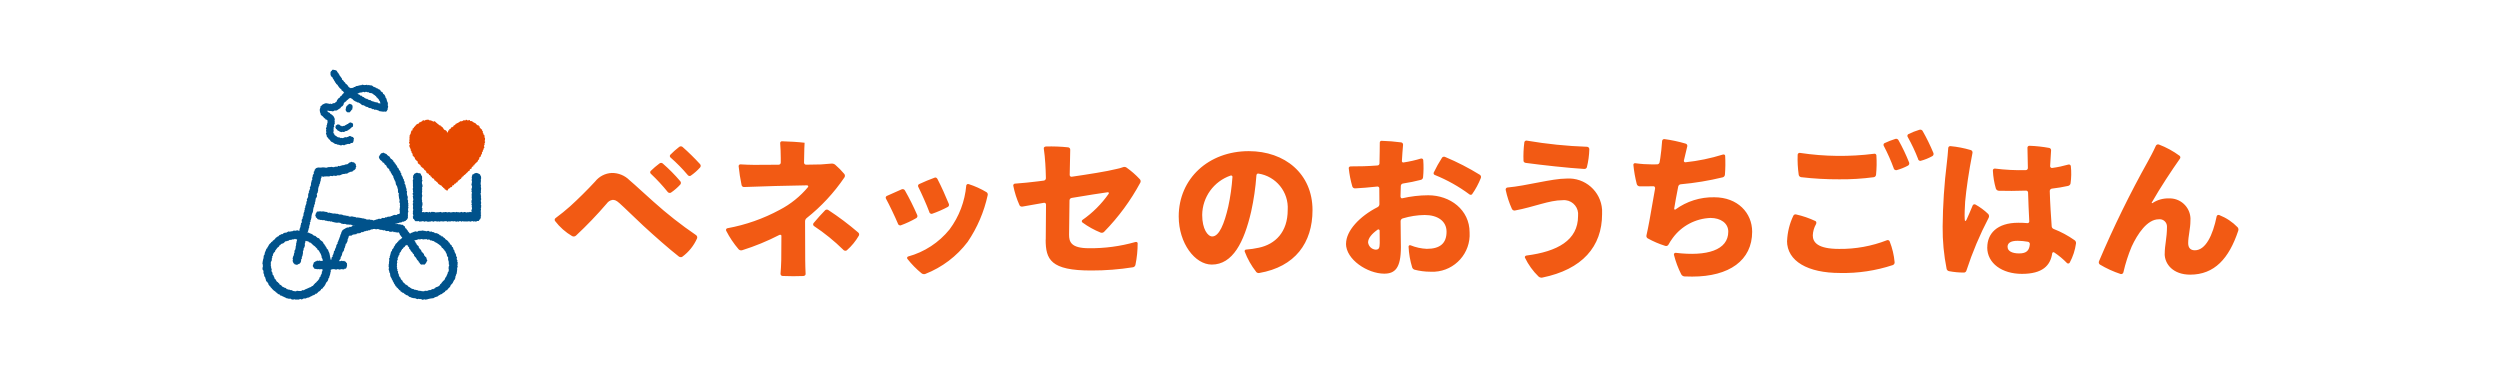 <?xml version="1.0" encoding="UTF-8"?>
<svg id="_レイヤー_1" data-name="レイヤー_1" xmlns="http://www.w3.org/2000/svg" version="1.1" viewBox="0 0 390 60">
  <!-- Generator: Adobe Illustrator 29.3.1, SVG Export Plug-In . SVG Version: 2.1.0 Build 151)  -->
  <defs>
    <style>
      .st0 {
        fill: #f25a14;
      }

      .st1 {
        fill: #e64800;
        fill-rule: evenodd;
      }

      .st2 {
        fill: #00528b;
      }
    </style>
  </defs>
  <path id="_パス_66" data-name="パス_66" class="st0" d="M240.017,43.143c-.876-.85-1.596-1.848-2.126-2.947-.07-.151.065-.307.232-.332,4.828-.624,8.055-2.369,8.055-6.172v-.024c.139-1.207-.728-2.298-1.935-2.436-.162-.019-.326-.019-.488-.001-2.092,0-4.445,1.056-7.45,1.613-.2.02-.389-.097-.46-.285-.423-.935-.742-1.913-.952-2.918-.044-.166.055-.336.222-.38.007-.002.015-.004.022-.005,3.1-.283,6.935-1.4,9.252-1.4,2.87-.188,5.349,1.987,5.537,4.857.015.227.015.454,0,.68,0,5.082-3.091,8.64-9.341,9.914-.041.009-.083.013-.125.013-.164-.002-.322-.065-.443-.176ZM262.77,43.122c-.213-.018-.401-.144-.5-.333-.488-.963-.867-1.978-1.131-3.025-.037-.138.045-.279.182-.316.029-.008.06-.011.09-.008,4.88.586,8.2-.419,8.2-3.305,0-1.34-1.218-2.136-2.767-2.136-2.339.087-4.509,1.236-5.895,3.122-.254.344-.485.704-.691,1.078-.111.161-.318.224-.5.151-.943-.296-1.854-.687-2.718-1.167-.157-.096-.234-.282-.192-.461.158-.676.306-1.462.47-2.326.2-1.207.54-3.1.873-4.97.03-.18-.064-.378-.249-.373-.839.019-1.587.031-2.181.012-.206-.014-.379-.159-.428-.36-.251-.982-.427-1.981-.525-2.99-.004-.138.105-.253.243-.257.019,0,.038.001.057.005.871.123,1.75.184,2.63.185.247,0,.518,0,.808-.01.176-.015.32-.147.35-.321l.109-.633c.121-.782.226-1.811.284-2.67.005-.18.155-.322.335-.317.008,0,.016,0,.024.002,1.119.15,2.225.386,3.308.706.179.044.293.218.264.4-.125.461-.314,1.261-.533,2.245-.025.121.053.238.174.263.024.005.048.006.072.003,1.975-.208,3.925-.61,5.821-1.2.161-.055.359.006.372.175.055.99.042,1.982-.038,2.97-.017.189-.149.348-.332.4-2.154.525-4.343.888-6.551,1.086-.193.014-.355.152-.4.341-.266,1.338-.5,2.617-.63,3.448-.017.116.093.22.186.151,1.758-1.285,3.889-1.957,6.066-1.912,3.654,0,5.911,2.439,5.911,5.374,0,4.476-3.568,7-9.361,7-.393.005-.796-.004-1.21-.025l.003-.002ZM122.096,43.053c-.184.002-.334-.146-.336-.33,0-.003,0-.007,0-.01.057-.715.094-1.24.116-2.145.022-1.077.023-2.361.023-3.793,0-.155-.2-.187-.333-.117-1.856.954-3.79,1.748-5.78,2.375-.202.066-.424.007-.567-.15-.755-.882-1.404-1.85-1.934-2.883-.07-.133-.019-.298.114-.369.019-.01.039-.018.06-.023,2.862-.521,5.623-1.491,8.181-2.876,1.694-.881,3.196-2.09,4.418-3.557.09-.114-.024-.266-.166-.264-2.051.018-7.745.173-9.856.266-.185-.01-.335-.151-.356-.335-.203-.967-.354-1.944-.455-2.927,0-.154.126-.277.28-.276.014,0,.028.001.041.003.77.04,1.366.077,2.1.077l3.825-.022c.182,0,.328-.148.328-.33v-.729c0-.718-.035-1.581-.091-2.3-.013-.152.099-.286.251-.299.01,0,.02-.001.03,0,1.038.019,2.649.122,3.49.226.014,0,.034.008.038,0v.027c-.014.2-.065,1.082-.087,3.1.012.178.166.312.344.3,0,0,.002,0,.003,0,1.093-.019,1.971-.02,2.289-.041.623-.035,1.178-.084,1.593-.126.222-.031.448.029.625.167.513.441.989.924,1.424,1.442.126.155.137.375.025.541-1.634,2.409-3.628,4.554-5.911,6.36-.152.127-.237.318-.231.516,0,2.26.022,4.322.022,6.021,0,.74.037,1.5.062,2.177.007.188-.181.3-.371.31-.427.02-.986.03-1.554.03-.589-.004-1.189-.014-1.657-.036h.003ZM337.696,39.605c0-1.431.353-2.437.353-4.247.011-.63-.491-1.148-1.12-1.159-.06-.001-.12.003-.18.011-1.777,0-3.3,2.276-4.217,4.27-.541,1.291-.969,2.626-1.279,3.991-.036.19-.218.315-.408.28-.009-.002-.017-.004-.026-.006-1.135-.371-2.224-.869-3.247-1.483-.157-.125-.207-.341-.121-.522,2.264-5.33,4.814-10.533,7.637-15.589.32-.594.773-1.4,1.222-2.4.08-.182.287-.272.475-.207,1.154.438,2.242,1.031,3.235,1.763.133.113.154.309.049.448-1.25,1.767-3.076,4.527-4.4,6.852-.035.064.055.113.115.075.746-.497,1.626-.751,2.522-.729,1.792-.091,3.318,1.288,3.409,3.08.008.154.005.308-.009.461,0,1.128-.349,2.4-.349,3.427,0,.8.417,1.125,1.039,1.125,1.677,0,2.807-2.333,3.409-5.315.053-.157.223-.242.38-.189.011.004.022.008.032.013,1.078.425,2.052,1.075,2.858,1.908.124.153.157.359.087.543-1.437,4.313-3.7,6.841-7.5,6.841-2.683-.004-3.973-1.668-3.973-3.243h.007ZM143.751,42.626c-.808-.659-1.54-1.405-2.183-2.225-.089-.097-.083-.248.015-.338.02-.019.044-.034.069-.044,2.553-.695,4.822-2.177,6.485-4.236,1.486-2,2.386-4.373,2.6-6.855.039-.158.198-.254.356-.215.015.004.03.009.044.015.969.311,1.898.733,2.769,1.258.15.101.219.285.173.46-.564,2.605-1.624,5.078-3.122,7.283-1.702,2.25-3.995,3.984-6.623,5.01-.059.023-.121.034-.184.034-.148-.004-.291-.056-.406-.149l.007.002ZM310.016,38.597c0-2.111,1.472-3.847,4.835-3.847.5,0,.959.014,1.416.058.147.018.28-.087.298-.234.001-.013.002-.025.002-.038-.065-1.451-.158-3.094-.188-4.522-.017-.169-.167-.292-.335-.276-.002,0-.004,0-.005,0-1.525.053-2.99.056-4.206.022-.22-.003-.414-.145-.482-.355-.264-.912-.419-1.852-.462-2.8-.009-.162.115-.3.277-.308.016,0,.031,0,.047.001,1.598.2,3.208.281,4.818.242.179-.004.321-.152.318-.331-.023-1.373-.055-2.449-.066-3.185.009-.165.15-.292.316-.283.005,0,.011,0,.016.001,1.027.036,2.051.148,3.062.334.177.035.302.194.293.375-.056.833-.111,1.653-.149,2.451-.009.158.112.294.271.303.019.001.038,0,.057-.003.861-.118,1.713-.299,2.549-.539.163-.031.32.077.35.24.002.013.004.027.005.04.095.895.078,1.799-.05,2.69-.051.2-.218.349-.422.377-.809.18-1.627.317-2.451.41-.198.01-.357.169-.367.367.05,2.029.19,3.859.3,5.517.013.183.13.342.3.41,1.154.448,2.25,1.036,3.261,1.75.166.109.257.302.235.5-.145,1.054-.478,2.074-.983,3.01-.076.131-.244.175-.375.1-.021-.012-.04-.027-.057-.044-.597-.614-1.257-1.163-1.969-1.639-.083-.072-.21-.064-.282.02-.021.025-.037.054-.044.086-.274,1.947-1.534,3.226-4.731,3.226-3.086,0-5.41-1.639-5.41-4.128h.008ZM313.185,38.527c0,.656.728,1.008,1.806,1.008,1.168,0,1.58-.481,1.664-1.444.011-.184-.118-.346-.3-.376-.528-.096-1.063-.146-1.6-.15-1.156,0-1.578.375-1.578.959l.008.003ZM209.985,38.011c0-2,2.1-4.264,4.933-5.706.174-.094.279-.28.27-.478-.014-.919-.017-1.76-.017-2.416.016-.156-.099-.295-.255-.311-.009,0-.019-.001-.028-.001-1.237.135-2.573.247-3.464.287-.2.021-.388-.096-.458-.284-.273-.936-.461-1.896-.562-2.866-.016-.168.148-.28.316-.279,1.253.012,2.749-.033,4.185-.145.166-.016.293-.155.294-.322.021-1.28.054-2.515.047-3.246-.003-.15.117-.274.267-.277.003,0,.006,0,.009,0,1.027.028,2.052.111,3.07.247.184.033.31.204.286.389-.07.729-.128,1.584-.183,2.516-.01.117.077.22.194.23.02.002.04,0,.06-.003.925-.139,1.839-.345,2.734-.617.155-.033.307.066.341.221.004.019.006.039.006.058.065.882.055,1.768-.031,2.648-.014.188-.144.348-.326.4-.917.237-1.845.427-2.782.569-.189.016-.341.163-.363.352-.016.562-.034,1.113-.051,1.644,0,.169.1.356.259.316,1.335-.311,2.701-.47,4.072-.474,3.4,0,6.45,2.251,6.45,5.8.186,3.198-2.257,5.941-5.454,6.126-.23.013-.461.013-.691-.001-.825-.002-1.647-.108-2.446-.315-.173-.055-.31-.189-.368-.361-.324-1.053-.513-2.143-.562-3.244.001-.123.102-.221.224-.219.031,0,.061.007.089.02.804.325,1.657.511,2.523.551,2.087,0,3.089-.868,3.089-2.674,0-1.665-1.4-2.606-3.417-2.606-1.152.016-2.297.193-3.4.526-.197.046-.339.216-.351.418,0,1.527.046,3.129.046,4.054,0,3.286-.912,4.154-2.614,4.154-2.587-.011-5.953-2.196-5.953-4.681h.012ZM214.919,35.819c-.918.648-1.5,1.346-1.5,2,.076.602.56,1.071,1.164,1.127.468,0,.655-.164.655-1.032,0-.39,0-1.086-.016-1.929-.003-.109-.091-.197-.2-.2-.041-.002-.082.01-.116.034h.013ZM195.952,42.394c-.75-.953-1.349-2.015-1.777-3.15-.041-.123.025-.256.148-.297.02-.007.04-.01.061-.012.67-.05,1.335-.148,1.991-.291,2.572-.539,4.508-2.439,4.508-5.889.176-2.798-1.818-5.266-4.591-5.68-.158-.029-.278.118-.29.28-.135,1.904-.41,3.795-.822,5.658-1.1,4.764-2.874,8.261-6.141,8.261-2.612,0-5.159-3.309-5.159-7.51,0-5.889,4.646-10.186,10.926-10.186,5.63,0,9.946,3.522,9.946,9.2,0,5.105-2.715,8.845-8.317,9.811-.026.005-.052.007-.078.007-.163,0-.317-.074-.418-.202h.013ZM191.978,27.386c-2.63.902-4.407,3.363-4.436,6.143,0,2.207.866,3.357,1.566,3.357,1.074,0,1.87-1.925,2.5-4.647.33-1.526.549-3.075.655-4.633.009-.119-.08-.223-.199-.231-.005,0-.009,0-.014,0-.029-.002-.058.002-.085.012h.013ZM278.787,37.564c.058-1.358.39-2.69.976-3.916.073-.155.244-.238.411-.2,1.047.234,2.065.582,3.036,1.039.171.083.172.312.086.481-.304.536-.476,1.136-.5,1.752,0,1.056.726,2.111,4.107,2.111,2.55.031,5.082-.429,7.458-1.354.163-.068.352.007.423.169.417,1.049.68,2.154.778,3.279.009.191-.108.365-.288.429-2.653.876-5.437,1.293-8.231,1.231-5.005.001-8.269-1.828-8.269-5.021h.013ZM306.367,42.52c-.774.001-1.546-.071-2.306-.215-.18-.03-.328-.159-.383-.333-.438-2.185-.648-4.41-.625-6.638.03-3.325.249-6.645.657-9.945.081-.657.163-1.531.215-2.3.009-.172.156-.304.328-.295.005,0,.009,0,.014.001,1.072.101,2.132.306,3.165.612.185.05.305.23.281.42-.579,2.94-.971,5.664-1.148,7.62-.047.821-.117,2.063-.069,2.7,0,.446.16.4.3.092.22-.471.586-1.321.927-2.153.052-.164.227-.255.391-.203.015.005.03.011.044.017.73.406,1.404.904,2.006,1.483.145.167.17.407.062.6-1.378,2.635-2.534,5.38-3.456,8.207-.044.188-.207.324-.4.334l-.003-.004ZM163.137,37.376c0-1.319.021-3.71.042-5.455.009-.151-.107-.281-.258-.289-.016,0-.032,0-.047.001-1.343.23-2.518.439-3.354.59-.182.047-.373-.031-.47-.192-.445-.984-.775-2.015-.983-3.075-.013-.159.106-.298.265-.311.009,0,.019-.001.028,0,1.1-.089,2.437-.2,3.509-.348l.966-.123c.19-.027.329-.192.324-.384-.01-.8-.051-1.586-.092-2.284-.04-.739-.136-1.64-.237-2.342-.026-.176.144-.3.322-.31,1.161-.036,2.324.007,3.479.129.188.019.33.18.325.369-.024,1.046-.061,2.382-.083,3.948.001.152.125.274.277.273.015,0,.029-.001.044-.004,2.666-.388,5.506-.835,6.939-1.2.361-.068.716-.165,1.061-.291.172-.068.366-.05.523.048.753.53,1.449,1.137,2.077,1.81.146.135.19.349.109.531-1.517,2.821-3.424,5.413-5.666,7.7-.139.135-.341.182-.525.122-1.008-.406-1.961-.934-2.839-1.574-.114-.076-.145-.23-.069-.344.014-.021.031-.04.051-.056,1.6-1.113,2.99-2.501,4.106-4.1.046-.066.03-.157-.036-.203-.03-.021-.067-.03-.104-.025-1.081.15-3.259.486-5.624.887-.193.022-.343.18-.354.374-.024,2.12-.067,4.183-.067,5.363,0,1.1.282,2.111,3.109,2.111,2.436.027,4.863-.296,7.206-.96.168-.052.378,0,.384.178.001,1.128-.113,2.253-.341,3.358-.033.193-.178.348-.369.392-2.151.341-4.327.511-6.505.507-6.37.015-7.136-1.724-7.136-4.82h.013ZM105.879,39.998c-1.479-1.148-3.7-3.109-5.52-4.781-1.594-1.479-2.8-2.7-3.718-3.517-.54-.494-.8-.518-1.077-.518-.367.053-.695.257-.906.562-1.506,1.756-3.109,3.428-4.8,5.007-.165.154-.41.187-.609.081-1.03-.604-1.932-1.403-2.657-2.352-.105-.141-.077-.341.063-.448.793-.575,1.6-1.246,2.276-1.843,1.243-1.124,2.735-2.6,3.907-3.872.63-.8,1.576-1.287,2.593-1.336,1.038-.016,2.038.391,2.77,1.126,1.08.915,2.322,2.11,3.742,3.356,2.095,1.886,4.314,3.628,6.643,5.215.167.117.229.334.15.522-.506,1.135-1.298,2.119-2.3,2.854-.065.043-.141.065-.219.064-.127,0-.25-.042-.351-.12h.013ZM131.569,38.982c-1.408-1.386-2.947-2.633-4.595-3.723-.141-.106-.169-.307-.063-.448.007-.009.015-.018.023-.027.528-.632,1.263-1.461,1.787-1.987.136-.123.339-.137.491-.035,1.633,1.068,3.195,2.242,4.675,3.514.141.119.18.32.094.483-.494.857-1.125,1.627-1.868,2.279-.064.054-.145.083-.228.082-.124,0-.243-.049-.329-.138h.013ZM140.08,34.891c-.469-1.11-1.343-2.94-1.872-3.907-.081-.144-.03-.327.114-.409.001,0,.003-.002.004-.002.616-.289,1.685-.766,2.349-1.045.191-.073.407.009.5.192.705,1.24,1.342,2.518,1.909,3.827.08.171.02.375-.14.475-.773.446-1.584.824-2.422,1.13-.029.01-.06.015-.091.015-.166-.012-.309-.12-.364-.277h.013ZM144.975,33.075c-.423-1.139-1.228-2.938-1.729-3.935-.08-.15-.023-.336.126-.415.003-.002.006-.003.009-.005.651-.312,1.781-.781,2.452-1.017.177-.063.338.076.421.243.581,1.116,1.3,2.713,1.765,3.867.074.172.007.373-.156.465-.791.42-1.612.778-2.458,1.072-.027.009-.056.013-.085.013-.168-.013-.31-.128-.358-.289h.013ZM229.237,30.327c-1.658-1.232-3.467-2.247-5.382-3.021-.153-.038-.246-.194-.208-.347.002-.009.005-.018.008-.027.388-.813.828-1.599,1.316-2.356.127-.142.336-.174.5-.078,1.87.784,3.675,1.713,5.4,2.778.152.112.21.313.14.489-.356.899-.816,1.753-1.372,2.544-.052.055-.125.084-.2.079-.076,0-.151-.022-.215-.064l.013.003ZM104.164,29.945c-.806-.998-1.679-1.94-2.612-2.82-.137-.103-.165-.298-.062-.435.003-.004.005-.007.008-.011.434-.426.897-.822,1.386-1.184.144-.116.349-.116.493,0,.984.853,1.901,1.779,2.744,2.772.132.145.136.366.01.516-.433.475-.921.898-1.453,1.26-.057.037-.125.056-.193.056-.129.002-.252-.055-.334-.155h.013ZM280.956,27.635c-.196-.038-.344-.201-.361-.4-.146-1.024-.2-2.059-.16-3.092.007-.171.15-.303.321-.297.01,0,.021.001.031.003,3.844.58,7.75.625,11.606.133.154-.024.298.081.322.235.001.009.002.018.003.027.064,1.003.046,2.009-.054,3.009-.014.192-.154.351-.343.388-1.788.239-3.59.35-5.394.331-2,.01-3.998-.103-5.984-.337h.013ZM107.28,27.296c-.815-.968-1.704-1.872-2.657-2.705-.138-.097-.171-.287-.074-.425.004-.005.008-.011.012-.016.436-.443.902-.855,1.394-1.235.151-.118.362-.118.513,0,.958.844,1.87,1.74,2.732,2.682.138.14.149.361.025.514-.441.495-.941.936-1.488,1.311-.042.027-.092.042-.142.042-.129-.005-.249-.066-.328-.168h.013ZM295.429,26.273c-.441-1.199-.958-2.368-1.55-3.5-.096-.142-.059-.336.083-.432.004-.002.007-.005.011-.007.551-.261,1.119-.482,1.7-.664.177-.059.373.01.473.168.634,1.128,1.192,2.298,1.67,3.5.077.18.009.39-.16.49-.563.305-1.159.543-1.776.711-.027.007-.054.01-.082.01-.173-.002-.326-.113-.381-.277h.012ZM247.114,26.354c-2.395-.141-6.634-.607-9.079-.94-.186-.025-.358-.13-.367-.317-.04-.972.004-1.946.131-2.91.037-.175.208-.288.383-.251.005.001.011.002.017.004,3.104.528,6.24.848,9.386.957.202.012.358.183.35.386-.026.949-.155,1.893-.384,2.814-.06.166-.224.272-.4.258h-.037ZM299.232,24.819c-.458-1.188-1.002-2.341-1.625-3.451-.098-.137-.066-.328.071-.425.005-.004.01-.007.016-.011.555-.28,1.135-.509,1.731-.686.177-.059.372,0,.485.149.636,1.114,1.202,2.266,1.694,3.451.082.179.021.392-.144.5-.58.324-1.198.574-1.84.744-.02.005-.041.008-.062.008-.161-.013-.297-.125-.341-.28h.015ZM125.517,22.254h0s0-.005,0,0Z"/>
  <path id="_パス_17" data-name="パス_17" class="st1" d="M69.739,29.777c.045-.037.023-.037.081-.084.025-.02.03-.076.064-.1s.025-.085.057-.112l.089-.073c.028-.023.087-.014.118-.04s.041-.069.072-.1.064-.042.1-.068.106.007.136-.019.048-.062.078-.088,0-.114.033-.14.066-.042.1-.068.136.039.166.014-.011-.13.018-.156.045-.065.075-.091.12.02.149-.007.027-.084.056-.11.055-.053.084-.079.107,0,.136-.021.021-.091.05-.117.012-.1.04-.128.1-.009.125-.035l.085-.078c.028-.026.051-.059.079-.085s.07-.037.1-.064.09-.018.118-.044-.033-.148,0-.175.123.018.152-.009-.009-.122.019-.149.1,0,.131-.03.048-.062.076-.089.025-.085.053-.112.093-.016.12-.043l.083-.082c.028-.027.062-.048.09-.075s.048-.061.076-.089l.083-.082c.028-.028.069-.042.1-.069s.043-.067.07-.095.049-.061.076-.089.09-.022.117-.05.072-.04.1-.068-.03-.136,0-.165.083-.03.109-.058.106-.008.133-.037.016-.091.043-.12,0-.1.028-.133.07-.042.1-.071.107-.009.133-.038-.032-.132-.007-.162.141.019.166-.01-.008-.11.018-.139.066-.046.092-.076.052-.058.077-.088.066-.046.09-.077.056-.055.081-.085.077-.038.1-.068.043-.066.066-.1.018-.085.041-.116.041-.067.064-.1.084-.038.106-.07,0-.093.023-.125,0-.093.02-.126.022-.077.042-.11.138-.009.157-.043-.007-.094.011-.128.034-.07.052-.1-.01-.092.008-.127.132-.023.149-.058-.037-.1-.021-.138-.007-.087.008-.123.026-.072.04-.108.128-.034.141-.07-.072-.109-.059-.145.1-.046.116-.084-.023-.088-.012-.125.042-.068.052-.105.092-.057.1-.1-.015-.084-.007-.122-.062-.092-.054-.13.009-.076.015-.114.085-.065.09-.1-.033-.082-.029-.121.011-.076.015-.115.06-.073.062-.112.038-.078.039-.116-.111-.079-.112-.118.075-.079.074-.117,0-.079,0-.118.019-.081.015-.12-.013-.078-.018-.117-.065-.07-.071-.108.022-.083.015-.121-.024-.075-.033-.113.023-.087.013-.125-.142-.04-.153-.077.012-.084,0-.12-.036-.068-.05-.1-.052-.061-.067-.1.058-.11.041-.145-.077-.049-.095-.083-.031-.071-.05-.1.021-.1,0-.137-.122-.015-.144-.047-.035-.069-.057-.1-.068-.044-.091-.075-.056-.051-.081-.081.046-.141.02-.171-.123.008-.15-.02.014-.124-.014-.151-.134.029-.163,0-.062-.045-.091-.07l-.088-.073c-.03-.024-.051-.058-.082-.081s-.039-.077-.071-.1-.079-.02-.112-.041-.069-.034-.1-.054-.073-.027-.107-.047-.055-.059-.089-.076-.063-.046-.1-.062-.064-.048-.1-.062-.085.009-.121,0-.077,0-.114-.013-.045-.142-.083-.15-.081-.009-.119-.014-.091.1-.13.1-.072-.053-.11-.055-.077-.073-.116-.073h-.12c-.039,0-.067.131-.105.136s-.088-.075-.126-.069-.08,0-.118.008-.066.058-.1.068-.064.053-.1.064-.075.014-.112.027-.087-.013-.123,0-.087-.005-.123.01-.046.088-.081.1-.073.027-.107.045-.055.06-.089.078-.078.018-.112.038-.07.035-.1.056-.072.033-.1.054-.086.014-.117.036,0,.13-.033.153-.082.019-.113.043-.1,0-.128.026,0,.117-.034.141-.07.037-.1.063-.052.058-.08.084-.127-.021-.154,0-.016.1-.043.123-.038.073-.064.1-.1.013-.126.041-.069.045-.094.073.034.137.01.164-.148-.023-.172,0,.012.116-.01.143-.028.083-.048.109c-.024.034-.055.062-.092.081-.009.007-.034,0-.043-.01-.047-.034.036-.086-.01-.144-.02-.026-.049-.053-.077-.087s-.044-.061-.071-.092-.1-.013-.127-.044-.089-.021-.116-.051-.061-.045-.089-.074-.02-.086-.048-.114-.06-.048-.088-.075-.009-.1-.037-.129-.1-.008-.127-.034-.025-.087-.055-.112-.105,0-.135-.022,0-.118-.032-.142-.124.032-.154.009-.052-.056-.083-.08-.062-.043-.094-.066-.032-.089-.064-.11-.1.009-.13-.012-.029-.1-.062-.119-.074-.027-.108-.046-.04-.091-.074-.109-.064-.048-.1-.065-.072-.036-.107-.052-.124.1-.161.083-.056-.065-.093-.078-.066-.046-.1-.057-.076-.016-.113-.026-.068-.047-.107-.055-.084.031-.123.025-.069-.059-.108-.063-.075-.059-.114-.062-.081,0-.12,0-.079.032-.118.033-.081-.017-.12-.013-.075.041-.113.047-.059.1-.1.1-.1-.091-.139-.08-.079.014-.116.027-.072.036-.108.05-.032.121-.068.137-.1-.034-.136-.016-.04.087-.074.107-.106-.026-.139-.006-.046.075-.078.1-.034.087-.066.109-.084.014-.115.037-.085.018-.115.042-.066.044-.1.069-.068.043-.1.069-.036.077-.063.1-.052.058-.079.086-.037.071-.063.1-.112.007-.137.037.037.13.013.161-.1.021-.124.053-.074.044-.1.076.036.116.016.149-.025.073-.044.107-.147.009-.164.044.014.1,0,.13-.06.059-.075.095.064.109.05.145-.093.048-.105.085,0,.08-.014.118-.074.06-.084.1-.027.075-.035.113.022.084.014.123-.044.072-.05.11.06.087.055.126-.045.072-.049.111.021.079.019.118-.029.076-.031.114.015.078.015.116.012.077.013.116-.083.081-.081.12.021.077.024.116.105.067.11.105-.013.079-.007.117-.09.093-.084.131.02.076.028.115.013.078.022.116.054.068.063.106.049.067.059.105,0,.08.011.118.067.06.079.1-.055.1-.042.137.13.036.144.072-.06.106-.046.142.053.062.068.1.041.067.056.1.073.051.09.086-.026.1-.008.133-.013.095,0,.129.091.04.11.074.029.073.048.107.095.034.114.067.028.073.048.106.022.078.044.11-.007.1.014.131.106.022.128.053.032.073.055.1.064.048.088.079.076.039.1.07.041.065.065.1-.042.133-.017.163.053.057.077.087.065.047.09.077.086.029.111.058.041.067.066.1.083.03.108.059-.009.112.016.141.071.04.1.069.053.057.079.086.076.036.1.064.049.06.075.088.09.022.116.051.033.075.059.1.017.091.044.119.1.016.123.044.051.059.078.087.048.062.075.089.005.1.032.133.032.079.059.106.08.03.108.058.089.022.116.049.083.027.111.054-.017.129.011.156.105,0,.133.031.074.036.1.063,0,.117.024.144.1.006.131.032.026.086.054.113.04.072.068.1.082.027.111.054.089.018.118.044.055.056.084.082-.013.13.016.156.079.029.108.055.084.024.113.05.024.09.053.116.1,0,.133.027.034.08.062.105l.088.077c.029.026.023.092.052.118s.065.045.093.071.075.033.1.059.065.044.094.069.079.028.108.053.086.02.115.044.031.083.06.108.052.059.081.083.081.025.109.05.012.108.04.132.111-.009.139.015.01.11.038.134.055.059.083.082.093.015.12.037.07.045.1.065c.057.047.023.057.063.1.014.014.049.008.049.008"/>
  <path class="st2" d="M52.47,20.15c.031-.005.063.001.09.017.032.032.024.112.063.142.037.031.075.06.115.087.04.025.103.012.145.032s.062.097.108.113c.047.014.095.025.143.034.046.017.094.031.142.042l.01-.005c.042,0,.111-.058.142-.058s.067.04.1.04c.049-.001.098-.006.147-.014.046-.009.092-.045.136-.059.044-.014.076-.069.121-.087.025-.007.052-.007.077,0,.026.008.055.008.081,0,.043-.02.083-.05.126-.072.043-.022.089-.045.127-.069s.054-.08.1-.106.104-.011.146-.039c.042-.028.051-.103.087-.128l.117-.083c.052-.038.058-.083.094-.111s.125,0,.147-.04c.022-.04.01-.098.022-.14.017-.041.027-.085.031-.13.002-.046-.002-.092-.014-.137-.012-.047-.03-.092-.055-.133-.035-.033-.075-.06-.119-.08-.036-.024-.093-.007-.136-.019-.043-.012-.084-.065-.128-.064-.044.001-.079.062-.121.077-.041.009-.08.026-.116.049-.038.031-.059.096-.1.126-.041.03-.12.009-.164.037s-.075.072-.12.1c-.045.028-.099.029-.145.059-.046.03-.08.078-.124.1-.029.01-.06.012-.09.005-.024-.006-.049-.006-.073,0-.043.022-.088.039-.135.05-.043.011-.087.014-.131.011-.048-.014-.065-.068-.1-.09-.037-.018-.078-.024-.119-.017h-.043c-.035-.043-.043-.111-.091-.136-.051-.022-.105-.034-.16-.036-.055-.01-.111-.01-.166,0-.052.014-.091.079-.126.107-.035.028-.122.014-.146.051-.024.037.022.11.01.153-.012.043-.087.084-.085.128s.095.073.11.114c.015.041-.041.126-.012.162.013.017.047.017.082.017Z"/>
  <path class="st2" d="M49.921,17.455c.007.049.018.097.032.144.02.045.042.089.067.132.017.044-.01.123.017.164s.083.07.111.109.094.056.128.09.07.063.109.1.059.082.1.116.061.085.1.118c.039.033.095.037.139.068s.041.128.081.154c.028.013.059.017.089.013.026-.004.052,0,.076.009.047.028.068.097.1.118,0,.024.063.042.063.1-.003.031-.063.059-.07.11-.007.051.052.116.046.168s-.09.091-.1.143c-.01.052.028.113.017.166-.003.016-.04.004-.04.016-.01.048-.042.094-.052.142-.01.048.055.112.046.161-.009.049-.101.083-.109.132-.008.049-.019.1-.025.149s.074.112.07.157-.061.096-.063.145c-.002.049.037.103.038.149,0,.046.016.097.021.146s-.078.111-.069.159c.009.048.049.095.061.142s.044.093.056.139-.007.113.012.157c.019.044.059.09.083.128.024.038.09.059.116.1s.044.092.073.13c.029.038.056.083.089.119s.111.031.146.065.019.127.057.159c.038.032.069.069.109.1s.08.053.124.083c.044.03.103.024.144.051.041.027.078.057.121.082.043.025.074.068.118.09.044.022.083.049.13.07s.1.01.147.029c.047.019.1.007.147.019.047.012.076.089.124.1.027.003.055-.003.079-.015.024-.012.05-.018.077-.016.048.008.093.062.138.068.045.006.096.039.145.039l.008.01c.045,0,.092-.015.139-.015s.092-.074.14-.074c.025.002.049.01.07.023.022.014.048.022.074.023.024,0,.047.002.07.009.025.007.05.01.076.008.046-.007.086-.078.131-.085s.092-.018.138-.028c.046-.01.089-.04.134-.05s.088-.028.135-.04c.023-.003.046-.003.069,0,.025.002.05,0,.075-.005.026-.004.052,0,.076.01.025.011.052.014.079.01.045-.014.074-.085.119-.1s.083-.05.129-.066c.027-.005.054-.002.08.007.029.011.06.011.089,0,.042-.032.08-.069.112-.111.032-.036.028-.101.051-.146.019-.044.032-.091.039-.139.005-.047.003-.095-.005-.142-.003-.049.071-.118.056-.164-.015-.046-.064-.086-.089-.125-.027-.042-.059-.08-.095-.114-.024-.015-.053-.021-.081-.016-.024.003-.049,0-.072-.009-.036-.027-.075-.05-.117-.068-.045-.011-.086-.055-.135-.055-.064-.006-.128-.002-.191.012-.049.017-.068.101-.12.117s-.103.001-.152.016c-.049.015-.092.051-.138.064-.03.003-.059-.004-.085-.019-.024-.014-.052-.021-.08-.019-.051.012-.09.035-.142.045-.052.01-.088.06-.14.068s-.095.039-.147.044-.105-.048-.152-.048-.094.048-.141.043-.083-.076-.128-.085c-.044-.009-.088-.02-.131-.033-.023-.005-.046-.005-.069,0-.025.007-.052.007-.077,0-.041-.018-.082-.049-.121-.071-.039-.022-.074-.059-.111-.084s-.078-.057-.11-.084c-.032-.027-.096-.029-.132-.06-.036-.034-.069-.07-.1-.108-.035-.039.001-.115-.028-.159s-.113-.055-.129-.1c-.016-.045.007-.108,0-.152s.03-.103.03-.144.006-.092.011-.141c.005-.049-.032-.106-.025-.149.007-.043.017-.097.025-.143.008-.046-.024-.105-.01-.151s.104-.078.114-.126-.071-.119-.062-.162c.009-.043.017-.096.025-.143.008-.047.107-.08.115-.127s-.049-.106-.042-.154c.007-.048.039-.088.042-.138.003-.05-.031-.094-.03-.144,0-.05-.009-.093-.012-.14s.049-.102.042-.147c-.013-.047-.028-.092-.046-.137-.015-.045-.033-.089-.054-.131-.018-.043-.041-.085-.066-.124-.022-.042-.047-.082-.075-.12-.034-.032-.07-.063-.107-.091-.033-.035-.063-.071-.1-.1s-.082-.048-.121-.073c-.039-.025-.087-.041-.125-.065s-.042-.106-.077-.129-.073-.049-.108-.074c-.035-.025-.103-.015-.135-.042-.032-.027-.05-.075-.084-.107-.058-.054-.131-.085-.152-.119h.08c.026.002.053-.001.077-.011.023-.009.048-.013.073-.012.047.008.09.037.138.042s.093.017.142.019c.049.002.1-.014.144-.014s.096.031.144.031c.025,0,.049.006.072.015.024.01.05.015.076.015.048-.005.092-.05.139-.058s.083-.07.129-.081c.025-.003.05,0,.074.008.025.009.052.012.078.007.024-.006.048-.007.072-.005.027.003.053,0,.079-.008.045-.017.091-.038.134-.061s.072-.077.114-.1.091-.038.131-.064.075-.063.112-.092c.037-.029.1-.032.137-.062.037-.03.017-.13.047-.163.03-.033.1-.037.13-.072.03-.035.099-.042.13-.079s.056-.082.085-.119.054-.084.078-.123-.003-.117.024-.158c.027-.044.057-.086.089-.127.031-.037.068-.083.1-.119s.124-.029.158-.06.048-.094.083-.131c.035-.037.08-.067.117-.1s.09-.055.126-.087.061-.083.1-.115.091-.05.131-.08c.04-.03.071-.033.113-.063l.1.072c.043.03.103.025.143.054s.078.058.12.086.059.091.1.118c.041.027.075.065.117.092.042.027.086.051.127.077s.085.045.13.071.103.023.145.044.068.076.11.1c.028.009.058.009.086,0,.028-.009.057-.009.085,0,.043.024.081.053.125.077s.09.04.133.063c.043.023.072.07.116.094.044.024.071.078.115.1.044.022.072.079.115.1.029.007.06.003.087-.01.026-.013.056-.016.085-.01.045.022.072.08.116.1.025.009.052.011.079.007.026-.003.052,0,.076.007.044.02.051.116.1.136.049.02.1.002.149.026s.103.006.149.024c.046.018.077.075.123.093s.086.052.132.069c.026.006.053.006.079,0,.025-.006.051-.006.076,0l.139.05c.047.016.085.053.132.069.047.016.083.064.129.079.029.003.059-.004.084-.019.025-.015.054-.022.083-.019.048.015.066.122.112.135.03.002.06-.006.085-.024.024-.017.053-.025.082-.024.048.014.093.024.141.038.048.014.091.04.137.052l.142.036c.05.012.079.077.129.089.05.012.092.05.137.06.028.003.056-.001.081-.012.023-.01.048-.015.073-.013.053.011.093.064.136.072.029.003.058,0,.085-.012.021-.009.045-.014.068-.013.081.014.127.032.141.032.051.006.093-.033.141-.039.027,0,.054.008.077.023.031.015.062.03.086.02.049-.02.095-.046.137-.077.039-.03.042-.102.073-.141.034-.036.062-.076.085-.12.017-.049-.006-.099,0-.149.02-.044.033-.092.036-.141.003-.046.046-.099.046-.146s-.029-.103-.031-.147-.043-.098-.047-.144c-.004-.046.064-.113.057-.155s-.042-.092-.052-.142.002-.104-.01-.15-.087-.08-.1-.127-.005-.105-.02-.147-.024-.098-.04-.142-.015-.099-.036-.144-.1-.064-.121-.107c-.021-.043.014-.116-.009-.159-.023-.043-.062-.08-.086-.121s-.016-.108-.042-.148-.079-.066-.107-.106-.106-.042-.137-.08c-.031-.038-.013-.118-.044-.154s-.056-.083-.09-.118c-.034-.035-.111-.028-.146-.064s-.072-.068-.108-.1c-.036-.032-.025-.126-.062-.156-.037-.03-.083-.054-.123-.083s-.112-.019-.15-.046c-.038-.027-.058-.086-.1-.113-.026-.011-.054-.014-.081-.009-.027.005-.055.002-.081-.008-.042-.026-.075-.076-.113-.1s-.093-.031-.138-.054-.09-.044-.136-.064-.099-.024-.146-.04-.07-.1-.118-.116c-.048-.016-.085-.07-.134-.084s-.105-.007-.154-.02c-.027-.005-.054-.005-.081,0-.025.004-.051.004-.076,0-.05-.01-.092-.064-.141-.073-.025-.004-.054.015-.083.035-.022.02-.051.033-.081.035-.05-.006-.092-.094-.143-.094-.027,0-.054.008-.078.022-.023.013-.049.021-.076.022-.051-.002-.103.006-.151.006h-.143c-.024,0-.048-.005-.071-.013-.024-.009-.049-.013-.074-.013-.025,0-.05-.007-.073-.018-.024-.012-.05-.018-.076-.018-.048.005-.087.08-.135.087-.023.003-.046.003-.069,0-.026-.004-.052-.004-.077,0-.047.008-.093.023-.14.033s-.093.023-.14.035c-.047.012-.091.033-.137.046-.024.005-.048.007-.072.006-.025-.001-.05,0-.075.007-.043.014-.097.014-.143.029s-.065.104-.11.121c-.025.005-.05.005-.075,0-.025-.006-.051-.006-.076,0-.044.021-.071.081-.115.1-.044.019-.094.024-.138.044-.025.008-.051.01-.076.005-.026-.005-.054-.002-.079.007-.043.021-.068.016-.111.039-.037-.032-.068-.028-.105-.061-.037-.033-.109-.027-.145-.061s-.084-.058-.119-.091-.023-.116-.058-.153c-.035-.037-.076-.065-.111-.1-.035-.035-.047-.092-.081-.128s-.117-.026-.151-.061c-.034-.035-.046-.091-.079-.128-.033-.037-.047-.093-.077-.13-.03-.037-.099-.045-.13-.083-.031-.038-.044-.092-.075-.13-.031-.038-.06-.078-.091-.117s-.114-.038-.144-.077.013-.134-.016-.173-.058-.077-.087-.118-.058-.08-.085-.121c-.027-.041-.056-.078-.087-.119s-.074-.072-.1-.114-.028-.1-.051-.142-.074-.069-.1-.111-.025-.102-.049-.142c-.024-.04-.095-.057-.119-.1-.024-.043-.049-.086-.072-.129-.019-.048-.044-.093-.075-.134-.039-.038-.095-.041-.139-.068-.042-.023-.088-.04-.135-.05-.047-.01-.095-.013-.143-.009-.046,0-.093-.052-.138-.041-.048.003-.096.011-.143.025-.045.024-.04.114-.077.148s-.093.045-.119.087c-.029.04-.053.084-.072.13-.006.049-.006.099,0,.149-.007.048-.007.098,0,.146.012.047-.011.115.012.159s.052.083.075.126c.023.043.044.087.067.13s.122.042.147.084.021.101.046.142c.025.041.05.082.076.124s.064.077.09.116.027.098.054.139.073.069.1.109c.027.04.011.11.039.15.028.04.091.054.119.094.028.04.026.099.056.14s.083.062.113.1c.03.038.091.052.121.09.03.038.021.108.053.145s.069.069.1.107c.031.038.048.087.08.124l.1.11c.032.036.078.064.107.1s.095.043.129.079.009.13.039.165c.03.035.096.044.13.078.034.034.087.05.122.084.035.034.031.106.068.14s.064.039.1.072c-.04.031-.061.042-.1.076s-.071.068-.114.1c-.043.032-.063.083-.1.117-.037.034-.042.105-.073.14-.031.035-.096.037-.131.078s-.081.063-.116.1-.034.104-.064.142c-.03.038-.101.045-.13.085-.029.04-.098.048-.129.09-.031.042-.048.088-.076.131-.028.043-.064.071-.094.111-.03.04-.005.117-.038.155-.033.038-.063.08-.094.115-.031.035-.096.043-.131.073-.035.03-.059.085-.1.109-.027.009-.057.009-.084,0-.025-.007-.052-.007-.077,0-.043.019-.087.035-.132.047-.046.011-.089.059-.135.064-.046.005-.107.041-.146.041s-.076-.093-.118-.093c-.019,0-.04.017-.063.037-.023.02-.046.037-.067.037-.039-.005-.07-.042-.117-.051-.047-.009-.093-.012-.141-.017-.048-.005-.099-.041-.142-.041s-.096-.004-.143,0c-.047.004-.098.009-.142.018-.045.018-.089.039-.131.062-.044.016-.087.034-.129.055-.043.019-.084.041-.124.066-.039.027-.075.056-.11.088-.036.03-.049.082-.08.116s-.116.031-.14.069.021.119,0,.161c-.019.045-.036.092-.048.139-.019.045-.036.092-.048.139-.009.049-.014.098-.016.147.003.049.009.098.019.146.003.049.01.097.021.145ZM55.907,14.56c.047-.016.081-.069.128-.083.047-.014.099-.011.147-.022s.093-.033.141-.043c.026-.003.053,0,.078.01.024.009.049.012.074.011.049-.009.085-.103.134-.109.027,0,.053.004.078.014.023.009.048.013.073.014.027.001.053.009.076.024.022.013.047.022.072.024.048,0,.1-.082.148-.079.048.003.099.014.148.019s.093.052.141.06c.025.002.051,0,.075-.008.026-.008.052-.011.079-.007.048.008.08.095.124.108s.098.009.144.025c.026.007.053.007.079,0,.027-.008.056-.008.083,0,.045.019.084.052.13.074.046.022.094.03.14.057.046.027.062.1.1.127.038.027.097.031.138.06s.065.075.105.107.09.048.127.081c.037.033.027.111.062.147.035.036.096.043.128.081.032.038.052.081.082.122s.103.048.13.091.011.109.035.153c.024.044.079.069.1.115s.057.084.076.131.018.099.032.147c.014.048.013.109.024.155-.045-.011-.096-.036-.145-.049h-.002c-.011-.004-.024-.007-.036-.007-.014,0-.028,0-.042,0-.026.005-.052.005-.078,0-.045-.012-.068-.105-.116-.119-.023-.005-.047-.007-.071-.005-.026.002-.051,0-.076-.006l-.138-.044c-.025-.005-.052-.003-.076.005-.026.007-.053.007-.079,0-.046-.015-.077-.074-.123-.09-.024-.006-.048-.009-.073-.006-.026.003-.052,0-.077-.007l-.136-.05c-.045-.016-.094-.029-.139-.043-.045-.014-.065-.096-.111-.114-.024-.008-.048-.01-.073-.008-.025.002-.051,0-.075-.008-.042-.018-.098-.017-.142-.035s-.086-.046-.13-.065c-.044-.019-.069-.08-.114-.1-.026-.008-.053-.008-.079,0-.026.008-.055.008-.081,0-.043-.02-.081-.057-.124-.078-.043-.021-.091-.036-.134-.058-.043-.022-.053-.099-.1-.122s-.105-.008-.147-.031c-.042-.023-.081-.053-.124-.076s-.052-.105-.094-.129c-.03-.008-.061-.005-.089.009-.034.008-.069.02-.09.008-.042-.025-.036-.128-.078-.153-.027-.009-.057-.009-.084,0-.028.009-.057.009-.085,0-.042-.026-.045-.111-.086-.138-.041-.027-.143-.039-.184-.066.051-.021.153-.005.2-.021Z"/>
  <path class="st2" d="M74.966,32.931c0-.073.067-.072.067-.146s.007-.074.007-.147-.041-.073-.041-.146.063-.072.063-.146-.008-.074-.008-.147.017-.073.017-.146-.066-.073-.066-.146.045-.073.045-.146.008-.072.008-.146-.023-.074-.023-.147-.042-.073-.042-.146.066-.073.066-.146-.009-.073-.009-.146v-.146c0-.073-.039-.073-.039-.146s.046-.073.046-.146-.058-.073-.058-.146v-.146c0-.073-.032-.073-.032-.146s.083-.074.083-.146-.039-.072-.039-.145.016-.073.016-.146.013-.073.013-.146.018-.073.018-.146-.02-.073-.02-.146-.038-.073-.038-.146.049-.074.049-.146-.055-.073-.055-.145.012-.073.012-.145-.04-.072-.04-.145.063-.074.063-.146-.02-.072-.02-.145.023-.073.023-.146-.027-.073-.027-.146.059-.073.059-.146-.015-.073-.015-.146c0-.049-.005-.097-.014-.145-.009-.046-.057-.084-.075-.126-.013-.046-.031-.09-.052-.132-.027-.039-.058-.076-.092-.109-.033-.033-.106-.021-.14-.046s-.057-.071-.1-.089c-.025-.008-.051-.011-.077-.008-.02.002-.041.002-.061,0-.045-.008-.083-.044-.131-.044-.045.006-.09.017-.133.032-.043.01-.086.025-.126.044-.041.017-.08.038-.117.063-.036.025-.07.053-.1.085-.033.033-.135.014-.16.052s.009.115-.009.158c-.018.042-.032.086-.042.131-.017.044-.03.09-.038.137,0,.074.044.074.044.148s-.028.075-.028.148-.029.074-.029.147.069.074.069.147-.032.073-.032.147.009.073.009.147-.07.074-.07.147.015.073.015.147.052.073.052.147.032.073.032.147-.024.074-.024.147-.056.073-.056.146-.017.073-.017.146.045.073.045.146-.048.074-.048.147.077.073.077.146-.016.072-.016.146-.029.074-.029.147.009.072.009.146v.147c0,.074.006.074.006.147s-.024.073-.024.147.069.074.069.147-.05.072-.05.146-.035.074-.035.147v.146c0,.073.008.073.008.146s.054.073.054.146-.079.074-.079.147.093.074.093.147-.046.074-.046.147.036.073.036.146.022.073.022.146-.039.073-.039.146-.067.073-.067.146.02.072.02.146.063.071.01.123-.051.007-.125.007-.073-.03-.147-.03-.073.071-.147.071-.074-.038-.147-.038-.073.05-.146.05-.073.01-.146.01-.073-.078-.146-.078h-.146c-.073,0-.073.058-.146.058s-.073-.012-.146-.012-.073-.065-.146-.065-.074.062-.146.062-.072.028-.145.028-.073-.042-.146-.042-.073.016-.146.016-.073-.063-.146-.063-.073.067-.146.067-.073-.019-.146-.019-.073-.008-.146-.008-.073-.022-.146-.022-.073.065-.146.065-.073-.02-.146-.02-.073.029-.146.029-.073-.074-.146-.074-.074.037-.146.037-.072.027-.145.027-.074-.043-.146-.043-.072-.024-.145-.024-.073.037-.146.037-.073-.013-.146-.013-.074.049-.146.049h-.145c-.072,0-.073-.085-.145-.085s-.072.04-.145.04-.073-.009-.145-.009-.072.052-.145.052-.072-.044-.145-.044-.073.056-.146.056-.073-.027-.146-.027-.073-.056-.146-.056h-.146c-.072,0-.072-.014-.145-.014h-.145c-.072,0-.073.093-.145.093s-.072-.1-.144-.1-.072.086-.145.086-.073-.033-.145-.033-.072-.023-.145-.023h-.144c-.073,0-.072.048-.145.048s-.073-.017-.145-.017-.073-.041-.145-.041-.093.082-.145.034-.035-.074-.035-.148.085-.074.085-.148-.051-.074-.051-.147.041-.074.041-.147-.092-.072-.092-.146.039-.073.039-.147.036-.073.036-.147.029-.073.029-.147-.007-.073-.007-.147.007-.073.007-.147-.086-.074-.086-.147.034-.073.034-.146-.037-.073-.037-.146-.008-.072-.008-.146v-.147c0-.073.013-.074.013-.147s.042-.072.042-.146v-.147c0-.073-.04-.074-.04-.147s-.009-.072-.009-.146.024-.074.024-.147.019-.072.019-.146-.023-.074-.023-.147.018-.073.018-.146.009-.073.009-.146-.035-.073-.035-.146.075-.073.075-.146v-.292c0-.073-.068-.074-.068-.147s-.011-.074-.011-.146-.008-.073-.008-.146.044-.073.044-.146.042-.073.042-.146-.09-.073-.09-.146.038-.073.038-.146-.011-.073-.011-.146c.005-.046.005-.092,0-.138-.009-.046-.054-.076-.072-.119-.017-.041-.039-.079-.065-.115-.026-.039-.025-.095-.057-.129s-.037-.108-.076-.134c-.025-.012-.054-.017-.082-.014-.024.002-.047-.001-.07-.008-.025-.006-.052-.006-.077,0-.021.003-.043.003-.064,0-.045-.009-.085-.055-.131-.055s-.101-.029-.146-.02c-.046.016-.091.035-.133.059-.045.016-.089.037-.13.061-.045.021-.088.046-.129.075-.033.033-.026.103-.055.142s-.082.069-.1.111.009.101,0,.148c-.017.044-.03.09-.039.137,0,.074.05.074.05.148v.148c0,.074-.068.073-.068.147s.011.074.011.147.011.073.011.146-.009.072-.009.146.016.074.016.147-.008.073-.008.146v.146c0,.073.009.072.009.146s.018.074.018.147-.056.073-.056.146.01.072.01.145.037.073.037.146-.026.073-.026.146.064.073.064.146-.091.072-.091.146v.147c0,.073.093.073.093.146s-.086.073-.086.146.038.073.038.146v.146c0,.073.043.073.043.146v.146c0,.073-.039.073-.039.146s-.035.073-.035.146.076.073.076.146-.073.073-.073.146v.146c0,.073.036.073.036.146v.146c0,.073-.013.074-.013.146s-.009.073-.009.145.048.072.048.145v.146c0,.073-.065.074-.065.146s.049.072.049.145-.055.073-.055.146.027.073.027.146.044.073.044.146.013.073.013.146-.078.073-.078.146c.008.048.02.095.037.141,0,.049.005.099.014.147.018.044.106.05.132.089.02.041.044.08.071.117.033.034.046.094.085.12.037.033.077.062.119.087.028.006.057.002.082-.011.023-.011.049-.016.074-.014.044.009.089.013.134.013.073,0,.074-.027.147-.027s.074.088.147.088.073-.015.146-.015.074-.008.146-.008.072-.04.145-.04.074-.01.146-.01.072.082.145.082.074-.022.146-.022.072-.059.145-.059.073.062.146.062.073.028.146.028.074-.007.146-.007.072-.02.145-.02h.145c.073,0,.074-.063.146-.063s.073.034.145.034.072.056.145.056.073-.07.146-.07.074-.019.146-.019.072.026.145.026.073.048.146.048.074-.063.146-.063.072.066.145.066.073-.03.146-.03.073-.029.145-.029.072.006.145.006.072.021.145.021.073.006.145.006.072-.041.145-.041.073-.008.146-.008.074.008.146.008.073.079.145.079.073-.059.145-.059.072.008.145.008.073.016.145.016.073-.045.145-.045.072-.018.145-.018.073.046.145.046.072-.014.145-.014.074-.031.146-.031.073.089.145.089.072-.013.145-.013.072-.039.145-.039.072.055.145.055.073-.086.145-.086h.144c.072,0,.072.084.144.084s.072-.076.144-.076.072.022.144.022.072.035.144.035.072-.05.144-.05h-.002c.072,0,.071.072.144.072s.072-.072.145-.072.073.058.145.058.073-.073.145-.073.073.05.145.05.073.028.145.028.073-.065.145-.065.073-.021.145-.021.072.073.145.073.072-.044.145-.044.072.041.145.041.073.007.145.007c.048,0,.086-.085.131-.094.023-.003.046,0,.068.007.025.008.053.008.078,0,.047-.018.109-.007.147-.033s.017-.126.051-.159.099-.035.125-.074c.023-.041.042-.084.057-.129.023-.041.043-.085.058-.13.009-.042-.026-.094-.026-.142,0-.074.075-.073.075-.147s-.073-.074-.073-.148.071-.074.071-.147-.086-.074-.086-.147.091-.073.091-.146-.1-.074-.1-.147Z"/>
  <path class="st2" d="M71.374,41.064c-.002-.049.038-.101.038-.149s-.095-.083-.1-.136c-.005-.053.062-.105.055-.153-.007-.048-.086-.085-.095-.133-.009-.048-.02-.093-.03-.141-.01-.048.07-.113.06-.161-.01-.048-.057-.087-.069-.134s-.079-.078-.093-.125.033-.111.018-.157-.043-.089-.058-.134c-.015-.045-.049-.085-.066-.13-.017-.045-.054-.082-.072-.127-.018-.045-.04-.088-.059-.132s.014-.112-.007-.155c-.021-.043-.079-.07-.1-.113s-.044-.084-.07-.126c-.026-.042-.002-.109-.026-.151s-.031-.096-.056-.137-.121-.038-.147-.079c-.026-.041.014-.124-.015-.164-.029-.04-.071-.07-.1-.109s-.099-.047-.129-.085c-.03-.038-.048-.085-.078-.122-.03-.037-.02-.108-.052-.145-.032-.037-.107-.036-.139-.072s-.024-.106-.057-.145-.076-.066-.11-.1-.079-.058-.114-.091c-.035-.033-.09-.045-.126-.077s-.076-.055-.113-.09c-.037-.035-.039-.105-.077-.135-.038-.03-.093-.039-.131-.068s-.074-.066-.114-.09-.051-.097-.091-.124c-.02-.016-.054-.008-.089,0-.029.01-.06.01-.089,0-.041-.026-.032-.13-.074-.155-.027-.009-.056-.009-.083,0-.027.009-.056.009-.083,0-.043-.022-.057-.1-.1-.122-.043-.022-.076-.066-.119-.088-.043-.022-.091-.036-.135-.057s-.085-.05-.13-.069c-.025-.008-.051-.011-.077-.008-.025.003-.051.001-.075-.006-.025-.006-.052-.006-.077,0-.025.005-.05.005-.075,0-.045-.017-.068-.096-.114-.111-.046-.015-.089-.039-.136-.053-.025-.006-.052-.006-.077,0-.025.005-.05.005-.075,0-.047-.014-.078-.088-.125-.1-.027-.002-.055.004-.079.017-.024.013-.051.019-.078.017-.045-.011-.097,0-.145-.011s-.085-.092-.13-.1-.097-.014-.145-.02c-.029.002-.057.015-.078.035-.021.02-.048.032-.077.035-.048-.005-.095-.011-.143-.015-.048-.004-.096-.05-.141-.05s-.1.002-.145,0c-.045-.002-.098-.041-.145-.041s-.102-.014-.147-.013c-.045,0-.099.036-.145.043s-.098.007-.146.007c-.023.001-.047.001-.07,0-.026-.002-.051-.002-.077,0-.046.009-.098-.002-.146.009-.048.011-.084.093-.132.1s-.094.019-.142.028c-.029-.001-.058-.013-.08-.032-.028-.018-.057-.036-.081-.031-.048.011-.094.031-.141.043-.047.012-.094.028-.141.041s-.089.044-.135.059c-.046.015-.09.038-.136.054s-.094.029-.139.046c-.045.017-.074.076-.119.094-.021.006-.043.004-.062-.006-.019-.011-.042-.013-.063-.006-.058-.046-.041-.048-.083-.11s-.046-.064-.088-.121-.07-.038-.112-.1-.006-.086-.049-.148-.077-.039-.119-.1c-.042-.061-.019-.076-.063-.138s-.101-.021-.144-.083-.023-.081-.066-.138.005-.095-.038-.157c-.03-.036-.098-.035-.13-.066-.03-.031-.064-.06-.1-.084-.035-.027-.058-.085-.1-.1-.026-.007-.053-.009-.08-.006-.019.002-.039.002-.058,0-.025-.004-.051-.004-.076,0-.025.004-.05.004-.075,0-.073-.015-.062-.088-.136-.1-.03-.003-.06.008-.08.03-.02.022-.05.034-.08.03-.073-.011-.066-.059-.14-.071-.074-.012-.075-.007-.149-.019-.028-.004-.056.002-.079.019-.023.016-.051.023-.079.019-.076-.012-.095,0-.1-.075-.003-.04.012-.02.04,0,.02.018.047.025.074.021.072-.018.065-.045.138-.063s.071-.027.143-.045c.025-.007.052-.007.077,0,.025.007.052.007.077,0,.072-.018.053-.093.126-.111.027-.007.055-.003.079.011.024.014.052.018.079.011.073-.018.071-.026.144-.045.073-.019.057-.082.13-.1.027-.007.056-.003.08.01.024.013.053.017.08.01.073-.018.062-.063.135-.081.053-.004.105-.016.155-.033.049-.026.06-.09.1-.126.04-.036.105-.042.135-.086.031-.044.057-.091.076-.141.018-.051.078-.1.084-.151.006-.051-.031-.106-.026-.151s.031-.095.035-.145-.032-.104-.029-.15c.003-.046.025-.096.029-.146s-.035-.101-.032-.15c.003-.049.069-.097.071-.144s.017-.097.019-.147-.065-.103-.063-.15.014-.1.015-.147.01-.1.011-.147.055-.1.055-.147-.064-.099-.065-.147.057-.101.056-.148-.037-.098-.039-.147.04-.104.037-.149c-.003-.045-.056-.099-.063-.145-.007-.046-.005-.097-.007-.146s.032-.099.028-.149c-.004-.05-.078-.096-.082-.142-.004-.046-.008-.096-.012-.146s.031-.101.026-.15c-.005-.049.017-.1.012-.149-.005-.049-.045-.093-.051-.142s-.053-.094-.059-.14c-.006-.046-.009-.102-.017-.146s-.016-.092-.024-.144.029-.1.02-.152c-.009-.052.026-.104.013-.152-.013-.048-.091-.083-.1-.131-.009-.048.043-.108.032-.156-.011-.048-.023-.095-.034-.143-.011-.048-.042-.091-.053-.139-.011-.048-.03-.098-.042-.141-.012-.043-.02-.094-.032-.143-.012-.049.001-.101-.012-.149-.013-.048-.078-.08-.092-.127s-.052-.086-.066-.133c-.014-.047.064-.122.049-.169s-.053-.086-.069-.133c-.016-.047-.059-.083-.076-.13s.027-.113.006-.159c-.021-.046-.098-.063-.121-.112-.023-.049-.005-.103-.023-.149s-.055-.087-.074-.129-.026-.096-.043-.142c-.017-.046-.08-.071-.1-.116-.02-.045-.039-.088-.06-.133-.021-.045.042-.128.021-.172s-.109-.056-.128-.1.003-.111-.019-.155-.041-.094-.06-.135-.095-.056-.119-.1-.039-.086-.063-.133-.014-.104-.039-.147c-.025-.043-.106-.051-.131-.093s-.043-.085-.07-.128c-.027-.043-.021-.102-.048-.143s-.057-.079-.082-.121-.072-.069-.1-.108-.027-.098-.056-.139-.099-.047-.129-.087-.009-.115-.039-.154-.108-.038-.139-.077-.006-.116-.038-.158-.082-.062-.114-.1-.059-.076-.092-.114c-.033-.038-.107-.031-.143-.068s-.065-.075-.1-.108c-.035-.033-.038-.097-.073-.133s-.043-.093-.078-.129-.097-.035-.135-.07c-.038-.035-.074-.055-.114-.091s-.073-.054-.115-.09c-.042-.036-.05-.102-.082-.128-.043-.027-.091-.044-.142-.05-.035-.026-.072-.048-.111-.066-.04-.017-.081-.029-.124-.037-.044-.009-.075-.08-.128-.08s-.097.064-.147.076c-.051.003-.102.011-.152.025-.042.029-.08.062-.115.1-.039.029-.051.095-.076.129s-.07.05-.088.089c-.013.039-.022.08-.027.121-.012.042-.1.075-.1.118.008.045.02.09.036.133.01.043.025.085.043.125.02.038.044.075.071.108.019.038.042.074.069.108.031.029.064.055.1.077.003.002.043.034.112.093.03.031.077.069.109.1s.034.111.066.142.129.01.161.043.062.079.093.113.03.106.061.141c.031.035.095.048.125.084s.088.053.119.09.019.111.049.149.057.08.086.118c.029.038.042.091.07.129.028.038.111.037.143.076s.073.071.1.112c.027.041.026.101.052.141.026.04.007.111.032.152s.131.033.157.074-.009.12.016.161c.025.041.07.073.094.114.024.041.038.09.061.132s.048.084.071.127c.023.043.087.066.108.109.021.043.04.089.061.133s-.007.112.013.156.058.081.077.125c.019.044.001.11.019.15.018.04.108.056.126.1.018.044-.037.123-.02.165s.115.055.136.1c.021.045-.015.114,0,.156s.015.099.03.142c.015.043.014.097.029.143s.059.083.074.128c.015.045.069.08.083.126.014.046.035.094.048.137.013.043.018.096.031.143s.029.093.04.14.035.088.046.139c.011.051-.016.104-.01.151s-.008.102.006.147.004.097.014.145c.01.048.12.076.128.124.008.048-.042.108-.035.155s-.008.103,0,.147.014.101.02.144c.006.043.015.099.021.143.006.044.009.096.014.144.005.048.033.095.037.142s.041.094.047.141-.004.099,0,.147-.042.104-.038.148c.004.044.034.095.036.144s.072.095.074.143-.026.102-.025.148c0,.046-.007.101-.006.146,0,.045.035.098.036.145s-.031.101-.031.147,0,.101,0,.146-.059.097-.061.145c-.002.048.047.102.045.148-.002.046-.007.098-.009.146-.002.048.018.101.018.148s.003.098,0,.147c-.003.049-.057.078-.057.127-.065.032-.067.012-.139.032-.072.02-.077.002-.148.02s-.054.088-.126.106-.069.029-.141.046c-.031.005-.062-.005-.084-.028-.021-.022-.053-.033-.083-.027-.073.019-.067.042-.139.059-.024.007-.05.009-.075.007-.025-.002-.051,0-.075.006-.073.018-.055.087-.127.107-.072.02-.074.002-.147.02s-.063.054-.135.074-.076.002-.148.02c-.025.008-.053.008-.078,0-.025-.008-.052-.008-.077,0-.072.018-.073.008-.146.026s-.059.073-.131.091c-.028.006-.058,0-.081-.018-.023-.017-.053-.023-.081-.017-.072.018-.054.089-.126.107s-.073.014-.145.032c-.028.006-.058,0-.081-.017-.023-.017-.053-.023-.081-.017-.072.018-.072.019-.145.034-.073.015-.053.097-.125.115-.024.006-.05.009-.075.008-.025-.001-.051.002-.075.008-.028.007-.058,0-.081-.016-.023-.016-.052-.022-.08-.016l-.144.035c-.072.017-.063.053-.135.071-.024.006-.05.009-.075.007-.025-.001-.051.001-.075.008-.072.018-.066.043-.139.061l-.145.035c-.073.018-.07.062-.143.064s-.07-.054-.141-.066-.068-.03-.14-.042c-.026-.005-.053,0-.076.012s-.05.017-.076.012c-.072-.013-.065-.051-.136-.063-.071-.012-.071-.017-.142-.029-.027-.004-.055.004-.077.021s-.05.025-.077.021c-.071-.013-.072-.008-.143-.023-.071-.015-.073-.002-.144-.015s-.059-.075-.131-.088-.074-.001-.145-.013c-.071-.012-.066-.042-.137-.054-.024-.004-.049-.004-.073,0-.024.004-.049.004-.073,0-.071-.013-.069-.023-.14-.036s-.07-.017-.142-.03l-.143-.024c-.071-.012-.07-.015-.142-.028s-.074-.001-.145-.013c-.071-.012-.072-.009-.144-.021-.026-.005-.053,0-.076.012-.023.013-.05.017-.076.012-.071-.008-.058-.087-.129-.1-.025-.006-.05-.006-.075,0-.024.006-.05.006-.074,0-.071-.013-.07-.017-.142-.03s-.07-.025-.141-.037l-.143-.026c-.027-.005-.055.002-.077.019s-.05.024-.077.019c-.024-.004-.049-.004-.073,0-.024.004-.049.004-.073,0-.072-.013-.072-.01-.144-.022-.072-.012-.055-.108-.127-.12-.03-.004-.059.007-.079.029-.02.022-.05.033-.079.029-.072-.012-.062-.069-.134-.081-.024-.006-.05-.006-.074,0-.024.006-.05.006-.074,0-.072-.013-.07-.021-.142-.033-.024-.005-.049-.006-.073-.005-.024.001-.049,0-.073-.005-.072-.012-.064-.061-.135-.074s-.069-.026-.141-.038c-.024-.005-.048-.007-.073-.006-.025,0-.049-.001-.073-.006-.025-.005-.051-.004-.075.005-.024.009-.05.011-.075.006-.071-.013-.069-.026-.141-.039s-.066-.047-.138-.059c-.072-.012-.07-.022-.142-.035-.027-.005-.054,0-.077.016-.022.015-.05.02-.076.016-.072-.012-.063-.062-.135-.074-.026-.005-.052-.002-.076.009-.024.011-.05.014-.076.009-.024-.006-.05-.006-.074,0-.024.006-.05.006-.074,0-.072-.012-.072-.014-.143-.027s-.068-.028-.14-.041-.072-.009-.144-.021-.066-.046-.138-.059c-.028-.004-.056.003-.078.021-.022.017-.05.025-.077.021-.072-.012-.067-.04-.139-.053s-.063-.066-.134-.083c-.071-.017-.073-.003-.145-.017-.072-.014-.074-.002-.146-.014s-.068-.031-.14-.044-.073-.007-.145-.02c-.025-.005-.052-.004-.076.005-.024.009-.05.011-.075.006-.025-.005-.052-.003-.076.005-.024.009-.05.011-.075.006-.072-.012-.07-.026-.142-.038-.047,0-.094.004-.139.015-.045.002-.09.01-.133.023-.026.004-.052.002-.077-.007-.027-.011-.058-.011-.085,0-.049.019-.096.043-.14.072-.04.033-.012.123-.04.163-.028.04-.09.061-.108.108-.01.049-.014.1-.013.15-.008.049-.061.099-.058.149.003.05.072.089.088.136s-.008.113.016.155c.024.042.109.04.142.076s.039.099.079.126.069.089.115.107c.029.007.059.007.088,0,.023-.003.046-.003.069,0,.072.012.064.057.136.069.024.004.049.006.073.005.025,0,.049.001.073.006.025.004.049.004.074,0,.024-.004.049-.004.073,0,.072.012.068.033.14.046.026.005.053,0,.076-.012.023-.013.05-.017.076-.012l.144.023c.072.012.063.063.135.075.025.006.05.006.075,0,.025-.006.05-.006.075,0,.072.013.069.028.142.041s.068.039.14.052c.029.004.059-.007.079-.029s.05-.033.079-.029c.072.013.058.096.13.108.028.004.056-.003.078-.021s.05-.025.078-.021c.072.013.069.025.142.038s.065.057.137.07.075,0,.147.013.069.033.141.046l.145.025c.073.013.074.007.146.019.025.006.05.006.075,0,.025-.006.05-.006.075,0,.026.005.052.001.076-.01.024-.012.05-.015.076-.01.073.012.074.009.146.021.072.012.071.015.144.027.073.012.059.093.131.105.072.012.074.008.145.021s.068.033.14.046c.024.005.05.005.074,0,.025-.005.05-.005.075,0,.026.005.052.002.076-.009.024-.011.051-.014.077-.009.073.012.069.035.141.047.072.012.066.043.139.056.024.003.049.003.073,0,.025-.001.05,0,.074.005.025.005.05.005.075,0,.024-.005.05-.005.074,0l.145.025c.026.005.052.002.076-.009.024-.011.05-.014.076-.009.073.013.071.028.143.041s.062.069.135.085.074.003.147.016h-.009c-.071.023-.064.046-.136.069s-.053.082-.125.105-.07.027-.142.05c-.029.008-.06.002-.084-.015-.024-.017-.055-.022-.083-.014-.072.022-.051.087-.123.11-.027.009-.056.007-.081-.005-.025-.012-.054-.014-.081-.005-.072.023-.073.021-.145.044l-.145.047c-.072.027-.056.079-.129.1-.048.016-.094.039-.137.066-.044.023-.085.052-.122.085-.039.035-.109.04-.139.083-.026.046-.045.096-.059.147-.026.068-.068.052-.094.12s-.016.071-.042.14c-.026.069-.006.077-.032.145s-.046.061-.072.129-.027.068-.054.136c-.027.068.006.081-.021.149s-.039.063-.066.131-.019.071-.045.139-.023.071-.05.138c-.027.067-.029.066-.055.135-.026.069-.031.067-.058.135s-.014.072-.04.141c-.026.069-.067.056-.093.121-.026.065.045.096.022.165-.023.069-.073.048-.1.117-.027.069-.047.062-.073.13s-.025.067-.056.135c-.031.068.027.089,0,.158-.027.069-.043.064-.069.131-.026.067-.042.062-.068.13s-.035.067-.056.135.026.091,0,.155-.113.032-.139.1c-.026.068-.015.072-.041.141-.026.069.027.088,0,.157-.027.069-.039.063-.07.131s-.007.076-.031.145c-.024.069-.073.051-.1.118s.056.099.026.167-.104.038-.13.107c-.026.069-.03.067-.057.136-.027.069.041.093.01.162-.031.069-.058.057-.1.118-.007-.049-.05-.081-.063-.128s-.003-.099-.013-.147c-.01-.048-.023-.1-.035-.143-.012-.043-.017-.096-.03-.143s-.01-.102-.024-.147-.016-.098-.032-.145-.011-.101-.027-.147c-.016-.046-.034-.094-.052-.139s-.042-.09-.061-.135c-.019-.045-.05-.085-.071-.13-.021-.045.005-.113-.015-.157s-.096-.062-.12-.105c-.024-.043-.083-.065-.107-.109s-.011-.107-.037-.149-.084-.064-.11-.105c-.026-.041-.014-.11-.042-.148s-.082-.058-.111-.1-.026-.103-.056-.142-.089-.056-.12-.094-.024-.107-.056-.145c-.032-.038-.046-.093-.079-.129-.033-.036-.069-.074-.1-.11-.031-.036-.096-.046-.131-.08s-.081-.056-.117-.091c-.036-.035-.074-.067-.11-.1s-.037-.109-.074-.141-.082-.056-.12-.089c-.038-.033-.122-.004-.161-.033s-.068-.071-.108-.1-.08-.059-.12-.086c-.04-.027-.059-.088-.1-.117-.041-.029-.114-.004-.156-.029-.042-.025-.094-.031-.137-.056-.043-.025-.075-.067-.119-.09s-.071-.088-.111-.109-.096-.031-.14-.051c-.044-.02-.092-.036-.137-.055s-.093-.033-.139-.051c-.046-.018-.081-.066-.127-.083-.033-.008-.067-.01-.1-.007-.033.003-.067.001-.1-.006-.008-.072.074-.071.092-.141s.007-.073.025-.143.046-.064.064-.134-.03-.081-.012-.152c.018-.071.072-.058.09-.128.018-.07.011-.072.029-.142s-.028-.082-.011-.152c.017-.07.04-.064.057-.135s.013-.073.031-.142c.018-.069.04-.064.058-.134s-.063-.09-.047-.16c.016-.07.099-.05.116-.12s-.036-.083-.019-.153.042-.064.059-.134.026-.068.044-.138.011-.072.028-.142c.017-.07.019-.07.036-.14s-.023-.079-.006-.15c.017-.071.017-.07.034-.141s.01-.073.028-.143.027-.068.044-.138.051-.063.068-.133.031-.067.049-.137c.018-.07.015-.071.03-.142s-.002-.076.015-.146-.009-.077.008-.147.022-.067.044-.138c.022-.071.005-.074.022-.144.017-.07.074-.057.091-.127s-.036-.083-.019-.154c.017-.071.042-.065.059-.135.017-.07.059-.061.076-.131s-.043-.085-.026-.156c.017-.071.048-.063.065-.134s.018-.072.031-.142c.013-.07-.004-.075.013-.146.017-.071.015-.071.032-.142s.006-.073.024-.144c.018-.071.092-.051.11-.123.018-.072.031-.068.052-.138.021-.07.004-.074.021-.144s-.059-.088-.038-.159.004-.075.021-.145.094-.052.108-.123-.003-.075.014-.146.038-.067.055-.137c.017-.07-.008-.075.011-.146.019-.071-.018-.081,0-.151s.007-.072.025-.143c.018-.071.019-.071.037-.141.018-.07.021-.069.039-.14.018-.071.064-.06.082-.13s-.025-.08-.007-.151c.018-.071.072-.057.09-.128.018-.071.012-.071.029-.143.017-.072.014-.072.031-.143.017-.071.024-.069.041-.14.017-.071.035-.066.052-.137.017-.071-.031-.083-.014-.154s.026-.068.043-.14.068-.059.086-.13c.012-.046-.03-.093-.045-.132.041-.016.083-.026.127-.03.032.004.063.015.089.034.03.02.064.032.1.034.058,0,.118-.062.181-.062.029-.002.058-.002.087,0h.1c.059-.003.12-.014.182-.014.03,0,.06,0,.089.005.032.003.063.003.095,0,.031,0,.061.003.091.011.031.008.062.012.094.011.06-.005.114-.1.176-.1.031,0,.061.003.091.01.031.008.062.011.094.01.031-.001.062.002.092.009.031.008.062.011.094.01.06-.006.113-.082.174-.089.033,0,.066.009.095.025.031.017.065.026.1.025.03-.003.061-.003.091,0,.033.003.067.003.1,0,.061-.008.112-.08.173-.088.031-.004.062-.004.093,0,.031.004.063.004.094,0,.03-.003.06-.003.09,0,.032.003.063.003.095,0,.06-.01.115-.051.175-.063.06-.012.109-.073.169-.086s.115-.042.175-.055c.031-.004.062-.004.092,0,.031.005.063.005.094,0,.059-.014.115-.042.173-.057.031-.007.064-.007.095,0,.033.008.067.008.1,0,.059-.017.116-.034.174-.057s.093-.102.151-.123.116-.032.174-.054c.058-.022.111-.049.166-.073.033-.008.068-.006.1.006.032.012.067.014.1.006.056-.027.07-.13.124-.16.054-.03.119-.038.169-.07.05-.032.095-.072.135-.116.045-.04.084-.086.117-.137.028-.053-.007-.124.007-.183s.093-.109.091-.169-.072-.109-.086-.167c-.014-.058.033-.148,0-.2s-.107-.075-.152-.117c-.045-.042-.072-.12-.125-.148-.035-.013-.073-.015-.11-.007-.028.004-.057.004-.085,0-.059-.013-.12-.084-.179-.082-.059.002-.119.062-.177.08-.062.01-.122.028-.179.054-.048.031-.088.097-.135.124s-.093.092-.147.115-.129.009-.184.032-.121.005-.182.023-.102.074-.161.091c-.031.006-.063.006-.094,0-.031-.006-.062-.006-.093,0-.057.015-.112.042-.171.055s-.116.034-.175.046c-.059.012-.111.059-.171.07-.035.002-.07-.007-.1-.025-.03-.018-.065-.027-.1-.025-.061.01-.101.126-.161.135-.032.003-.064,0-.095-.01-.03-.009-.061-.012-.092-.01l-.179.024c-.06.008-.114.061-.174.068-.031.002-.063-.001-.093-.009-.03-.008-.06-.011-.091-.009-.032,0-.064-.006-.093-.02-.029-.013-.06-.02-.092-.02-.059.006-.115.026-.176.034s-.121.008-.18.008c-.031.002-.062.002-.093,0-.029-.002-.059-.002-.088,0-.06.004-.113.09-.174.09h-.18c-.032,0-.063-.006-.093-.016-.029-.01-.059-.015-.089-.016-.031,0-.062-.003-.093-.009-.029-.005-.058-.008-.088-.008h-.183c-.063,0-.122.041-.179.041h-.179c-.065,0-.125-.024-.179-.024-.063,0-.126.008-.187.024-.063.012-.124.032-.182.058-.004.004-.008.008-.012.013h-.006s-.007,0-.01,0c-.043.029-.083.062-.119.1-.026.029-.046.063-.058.1-.028.008-.052.024-.07.047-.014.036-.017.076-.008.114-.018.041-.032.083-.041.127-.015.071-.098.052-.115.123-.017.071.062.09.044.162s-.018.072-.036.143-.094.053-.112.124c-.018.071-.02.072-.034.143-.014.071.017.079,0,.15s-.051.062-.072.134c-.021.072-.004.076-.021.147s.052.089.034.16c-.018.071-.071.059-.088.13-.017.071-.029.069-.045.14s.001.076-.016.147c-.017.071-.048.064-.066.135-.018.071.024.082.009.153s.002.076-.015.147c-.017.071-.026.069-.044.14-.018.071-.039.066-.057.137s-.063.06-.08.131.071.093.054.164-.057.062-.074.133-.01.072-.032.143-.083.057-.1.128c-.017.071.07.094.057.165-.013.071-.095.053-.113.124s.012.079-.006.15c-.018.071-.045.064-.062.136-.017.072.043.087.028.159-.015.072.003.076-.015.148-.018.072-.039.067-.056.138-.017.071-.055.062-.073.133-.018.071-.056.061-.073.133-.017.072.072.093.054.165s-.062.061-.08.132c-.018.071-.029.068-.047.14-.018.072.029.083.011.155s-.021.071-.039.143-.047.064-.065.136-.028.069-.046.141c-.018.072-.021.071-.039.142s.029.082.007.153c-.022.071-.082.056-.1.128s.05.088.032.16c-.018.072-.058.063-.076.134s.03.084.013.155c-.017.071-.057.062-.075.133-.018.071-.025.069-.043.141-.018.072-.011.074-.028.145-.017.071.024.081.006.153-.018.072-.022.07-.04.142-.018.072-.073.059-.087.131s.006.077-.014.149-.003.075-.02.147c-.017.072-.087.053-.107.125-.02.072-.002.075-.02.147s.04.087.022.158.005.077-.01.149c-.015.072-.097.052-.115.124-.018.072.027.083.009.155s-.056.062-.074.134c-.018.072.024.082.006.154s-.034.068-.052.14c-.018.072-.008.073-.026.146s-.058.062-.079.134c-.021.072-.003.075-.021.148s.027.089-.008.155c-.041-.006-.093-.004-.135-.006s-.082-.061-.123-.061h-.126c-.046,0-.102.038-.146.039-.044,0-.096.028-.144.028-.025,0-.05-.007-.073-.018-.024-.012-.05-.018-.076-.018-.048.003-.094.029-.143.034-.049.005-.088.076-.136.083-.023.002-.047.002-.07,0-.025-.003-.051-.003-.076,0l-.142.026c-.047.009-.093.024-.14.034-.028,0-.055-.007-.079-.022-.024-.015-.052-.023-.08-.021-.048.011-.089.052-.135.065s-.083.059-.129.073c-.046.014-.083.053-.129.069-.027.005-.056.001-.081-.01-.025-.011-.053-.015-.08-.01-.046.017-.09.039-.135.057l-.135.056c-.041.023-.056.102-.1.123-.027.007-.056.005-.082-.006-.027-.011-.056-.013-.084-.005-.043.021-.076.063-.119.086s-.101.019-.143.043c-.042.024-.083.051-.125.076s-.047.108-.088.134c-.041.026-.111.013-.148.04-.037.027-.061.076-.1.105s-.096.028-.139.058c-.043.03-.062.083-.1.114s-.042.099-.079.131c-.037.032-.08.054-.116.087-.036.033-.075.059-.111.092-.036.033-.081.056-.115.09s-.044.09-.078.125c-.034.035-.115.031-.146.063-.031.032-.038.095-.069.132-.031.037-.084.053-.117.091-.033.038-.071.07-.1.109s-.064.08-.092.115c-.028.035-.033.095-.06.135-.027.04-.047.085-.073.126-.026.041-.066.071-.093.113s-.003.11-.027.152c-.024.042-.126.04-.148.085s-.015.101-.036.145-.034.093-.054.136c-.02.043-.039.089-.058.133s-.043.087-.061.132c-.018.045-.028.093-.043.139-.015.046.016.107,0,.153s-.058.083-.072.129c-.014.046-.071.079-.084.127-.013.048.006.102-.006.148-.012.046-.002.099-.012.146s-.018.095-.027.142-.04.095-.048.138c-.008.043-.018.095-.024.143-.006.048-.026.096-.035.142-.009.046-.005.098-.009.146-.004.048-.041.095-.044.143s.043.103.041.148.038.101.038.145-.017.096-.016.144c0,.048.018.092.021.143.003.051-.081.106-.077.151s.012.099.021.145c.009.046.003.098.009.146.006.048.111.081.119.129.008.048.011.092.02.143.009.051-.027.108-.017.151.01.043.015.096.027.143s.05.086.063.133.03.092.045.138-.043.116-.027.162c.016.046.118.062.135.107.017.045.031.092.049.135.018.043.013.098.032.143s.027.091.052.136c.025.045.003.107.025.15.022.043.032.093.055.136.023.043.122.043.146.085s.037.091.061.132c.024.041.074.066.1.107.026.041-.012.12.015.163.027.043.088.059.116.1.028.041.021.103.054.141.033.038.102.042.133.08.031.038.031.101.062.138s.079.058.112.094.057.08.09.115.066.071.1.105l.1.1c.035.037.073.068.109.1s.089.045.126.076.076.058.114.089c.038.031.048.094.087.124.039.03.111.013.151.041s.04.112.08.139c.04.027.083.049.124.076.041.027.113.002.154.027.041.025.063.083.105.107s.065.085.107.108c.027.01.057.01.085,0,.027-.009.057-.009.084,0,.043.021.071.075.115.095s.093.028.137.048c.044.02.081.059.125.077s.099.013.144.03c.045.017.071.09.117.105.046.015.095.029.14.043.045.014.099.011.145.024s.092.035.139.047c.025.004.05.004.075,0,.024-.003.049-.003.073,0,.026.003.052.001.077-.007.024-.008.049-.01.074-.008.047.008.081.092.129.1s.097.029.143.036.097.015.146.02c.028-.002.054-.012.076-.029.022-.017.048-.027.076-.029.043.004.099.023.143.026s.098.045.144.047.099-.049.146-.049.101.042.147.041.097-.023.146-.025c.049-.002.094-.05.143-.054.049-.004.096-.023.144-.023.03.003.057.017.078.038.027.021.055.038.079.038.048-.007.091-.058.139-.066s.09-.07.134-.079c.044-.009.097-.012.144-.022.026-.003.052,0,.076.009.025.009.052.013.078.009.047-.012.09-.036.138-.05.048-.014.089-.053.133-.067.044-.014.095-.01.144-.029s.102-.002.149-.019c.047-.017.08-.067.125-.085s.086-.048.13-.067.091-.031.136-.052.076-.065.12-.087c.044-.022.101-.017.144-.04.043-.023.079-.058.121-.082.025-.011.051-.015.078-.012.027.003.054-.002.078-.013.042-.025.035-.126.076-.153.028-.01.06-.01.088,0,.034.006.068.014.088,0,.041-.031.079-.071.113-.1s.059-.075.1-.105c.041-.03.06-.081.1-.112s.105-.029.14-.061c.035-.032.064-.075.1-.107.036-.032.089-.048.124-.082s.009-.127.042-.166.137-.004.17-.039c.033-.035.057-.082.089-.118s.05-.088.081-.124.08-.061.109-.1.055-.082.084-.121.055-.081.083-.121.036-.094.063-.135.036-.092.062-.134.042-.089.066-.131.08-.064.107-.107c.027-.043.077-.071.1-.115s.035-.096.056-.137c.021-.041.024-.094.045-.141s.009-.102.028-.147.101-.065.119-.11c.018-.045-.009-.108.007-.154.016-.046.042-.088.057-.135s.046-.088.059-.136c.013-.048,0-.101.013-.148s.045-.086.057-.137c.012-.051-.015-.104-.006-.151s.073-.085.082-.133c.009-.048-.064-.11-.057-.158.007-.048.067-.068.073-.117.069-.022.065.021.137.021s.071-.091.144-.091.073.035.145.035h.144c.072,0,.071.048.144.048h.145c.073,0,.073-.066.145-.066s.072.02.144.02.071.051.144.051.073-.022.145-.022.072-.047.145-.047.073.013.146.013.073.026.146.026c.05.002.1-.002.149-.011.048-.009.069-.087.113-.109.028-.007.058-.005.085.006.036.007.071.016.092,0,.038-.03.047-.099.078-.138.026-.042.047-.086.063-.133.021-.045,0-.098.01-.145s.044-.085.044-.135c-.006-.047-.018-.093-.036-.137-.011-.049.031-.112.009-.157s-.091-.056-.122-.095-.029-.108-.067-.139-.102-.021-.146-.042-.072-.1-.119-.111-.105.071-.155.071c-.068,0-.069-.057-.137-.057s-.068-.012-.137-.012-.068.06-.138.06-.131.043-.17-.019c-.039-.062.013-.106.039-.175.026-.069.086-.046.113-.115l.053-.138c.029-.068-.027-.09,0-.159.027-.069.059-.056.085-.126.026-.07.047-.062.074-.131.027-.069.025-.069.052-.138.027-.069-.009-.083.018-.152l.053-.138c.027-.069.018-.071.045-.141s.089-.046.116-.115c.027-.069.045-.061.071-.131.026-.07.006-.077.033-.146.027-.069-.01-.084.016-.153.026-.069.07-.053.093-.122.023-.069-.004-.08.023-.149.027-.069.032-.065.06-.135s0-.079.028-.149,0-.08.027-.149c.027-.069.111-.037.138-.106.027-.069.014-.073.041-.143s.051-.061.077-.13c.026-.069.011-.076.036-.145.025-.069-.027-.089,0-.158l.053-.139c.027-.069.053-.06.08-.129.027-.069-.018-.086.009-.156.016-.051.048-.095.091-.126.032-.04.076-.068.126-.08.027-.008.056-.003.079.014.023.016.052.021.079.014l.138-.041c.069-.02.05-.085.119-.106l.138-.039c.024-.008.048-.01.073-.007.025.003.049.001.073-.006.069-.02.072-.011.141-.031.024-.008.051-.008.075,0,.024.008.051.008.075,0,.069-.022.045-.101.114-.122s.075,0,.144-.021c.024-.007.048-.01.073-.007s.049,0,.073-.007c.024-.008.049-.009.073-.005.024.004.049.002.073-.005.069-.02.065-.032.134-.052s.05-.088.119-.108c.024-.008.051-.008.075,0s.051.008.075,0c.023-.008.048-.011.072-.009.025.002.049-.002.073-.009.069-.021.052-.08.121-.1s.073-.004.142-.028c.069-.024.074-.004.143-.024s.062-.045.131-.065c.027-.007.055-.003.079.012.024.015.052.019.079.012.069-.021.054-.073.124-.093.026-.007.054-.004.077.01.024.014.052.017.078.01.069-.02.061-.051.13-.07s.056-.061.126-.082c.027-.007.056-.002.079.014.023.016.052.022.08.015.07-.021.057-.068.126-.088.027-.008.056-.008.083,0,.021.003.042.003.062,0,.072-.009.07-.02.141-.009.071.011.066.04.138.051.024.002.048.002.072,0,.024-.003.048-.003.072,0,.027.004.054-.003.076-.02s.049-.024.076-.02l.143.022c.072.012.066.051.137.063.071.012.069.022.14.038.071.016.072.005.143.016.024.005.049.005.073,0,.024-.005.05-.005.074,0,.072.011.064.055.136.066.024.006.049.006.073,0,.024-.006.05-.006.074,0,.025.004.05.002.074-.007.024-.009.049-.011.074-.007.071.015.057.104.128.115l.142.023c.025.005.052.001.075-.01.023-.011.049-.014.074-.01.024.005.049.005.073,0,.024-.006.049-.006.073,0,.071.013.06.089.131.1.071.011.071.013.142.024.024.004.048.006.072.005.024,0,.049,0,.073.005.028.003.056-.005.077-.023.021-.018.049-.026.077-.023.024.003.049.003.073,0s.049-.003.073,0c.072.014.057.103.129.114.031.002.061-.012.079-.037.018-.025.048-.039.079-.037.071.008.058.089.13.1.025.005.051.002.075-.008.024-.01.05-.013.075-.008.072.011.07.026.142.037.027.002.055-.004.078-.019.03-.015.056-.03.092-.009.059.04.035.083.075.14s.047.051.087.108-.03.105.009.162.091.021.13.078.016.074.058.129c.042.055.061.042.1.1s.066.05.085.117c-.038.03-.088.073-.125.1-.037.027-.044.096-.081.127-.026.014-.055.019-.084.014-.029-.005-.058,0-.083.015-.036.032-.033.106-.068.139s-.107.029-.141.063-.026.108-.059.144c-.033.036-.101.039-.133.075-.032.036-.015.114-.046.151-.031.037-.128.021-.159.057-.031.036-.03.098-.063.136-.033.038-.071.07-.1.109s0,.116-.029.156c-.03.04-.102.047-.13.087s-.003.11-.028.152-.048.082-.072.124c-.024.042-.08.067-.1.11-.02.043-.08.068-.1.111-.02.043.02.115,0,.159-.02.044-.092.064-.111.109s-.052.08-.07.129c-.018.049,0,.104-.018.149s-.031.09-.051.135c-.02.045-.005.099-.02.145-.015.046-.038.089-.05.136s-.04.089-.052.136.04.108.03.155-.12.074-.129.121.044.108.037.154c-.007.046.012.099.006.146s-.02.093-.026.141c-.006.048-.018.098-.022.143-.004.045.018.097.016.145-.002.048-.041.097-.043.142-.002.045-.023.1-.023.145s.013.098.015.145-.027.099-.025.147c.002.048.083.086.087.139s-.083.107-.074.153c.009.046.002.097.009.146s.046.092.054.14c.008.048.025.097.034.142s.004.098.017.145.087.08.1.126c.013.046-.001.099.013.146s0,.101.014.147c.014.046.006.1.022.146s.042.088.059.134c.017.046.058.081.076.127s.052.087.071.128c.019.041.023.097.039.141s.079.064.1.11c.021.046.01.103.032.146.022.043.058.078.082.12s.049.083.074.124c.025.041.022.1.048.141.026.041.063.074.09.114.027.04.056.078.084.118.028.04.014.112.043.15.029.038.104.041.135.079.031.038.025.106.056.143.031.037.104.037.137.073.033.036.053.088.086.118.033.03.066.065.1.1.034.035.05.088.085.121.035.033.114.021.149.053s.013.126.055.157.1.026.142.057.062.084.1.114c.025.013.053.018.081.014.027-.003.054.001.079.013.04.028.081.057.117.084.036.027.059.079.1.105s.086.044.128.069c.042.025.072.071.113.095s.1.021.141.044.097.019.141.041c.044.022.064.093.108.11s.068.081.114.1c.046.019.101.01.146.028s.085.051.13.068c.045.017.095.032.138.047s.1.017.143.031c.043.014.096.018.143.031.025.004.05.004.075,0,.025-.004.049-.004.074,0,.046.012.093.025.14.035.047.01.087.06.134.069.047.009.092.04.14.048.029-.001.056-.012.078-.031.022-.018.049-.029.078-.031.048.007.097.034.141.039.044.005.095.01.144.01.025.002.049.002.074,0,.023-.002.047-.002.07,0,.048.003.093.094.142.094l.031.01h.146c.044,0,.096-.087.144-.087.028.005.054.019.074.04.025.021.05.04.074.04.049-.002.096-.042.144-.042.023-.001.046-.001.069,0,.026.002.051.002.077,0,.049-.005.093-.044.141-.05.048-.006.093-.025.141-.033s.093-.026.141-.035c.048-.009.098-.014.142-.025s.098-.009.144-.021.099-.004.146-.018c.047-.014.1,0,.147-.014.047-.015.086-.048.132-.068.046-.02.075-.083.12-.1.024-.007.049-.008.074-.005.026.003.051.001.076-.006.045-.018.082-.05.128-.07.046-.02.101-.009.146-.029.045-.02.063-.09.107-.112.044-.022.08-.054.123-.076s.093-.027.135-.053.068-.075.11-.1c.025-.01.052-.013.079-.008.027.005.055.002.08-.009.041-.026.06-.085.1-.112s.092-.044.129-.068.062-.071.1-.1.108-.018.146-.049c.038-.031.032-.108.069-.144s.072-.066.108-.1.131-.001.166-.034c.035-.033.049-.09.083-.124.034-.034.058-.077.092-.113s.067-.068.1-.106.078-.063.109-.1c.031-.037.07-.068.1-.106s.018-.108.048-.147.043-.095.069-.129.07-.06.1-.1c.03-.04.078-.068.1-.109.022-.041.075-.065.1-.107.025-.042.011-.108.034-.149.023-.041.071-.072.094-.113s.026-.098.043-.141c.017-.043.096-.066.117-.105s.03-.094.049-.139.051-.086.069-.13-.039-.119-.022-.164.052-.083.067-.129c.015-.046.034-.091.048-.137s.021-.094.034-.141.071-.081.08-.129-.002-.104.009-.148c.011-.044.015-.099.024-.144s.007-.097.015-.145c.008-.048.017-.095.024-.143.007-.048-.019-.105-.014-.148.005-.043.015-.095.019-.143.004-.048.054-.096.057-.141.003-.045.014-.099.015-.145,0-.046-.072-.099-.072-.146s.088-.103.087-.147-.041-.095-.043-.144ZM50.33,40.722c-.066.025-.082-.027-.152-.027s-.07.027-.141.027-.071-.083-.142-.083-.07.042-.142.042-.071.011-.143.011-.072-.047-.143-.047c-.05,0-.088.102-.135.113-.046.004-.092.013-.136.027-.039.025-.076.055-.108.088-.039.03-.099.032-.13.07-.031.038-.016.099-.037.143-.02.041-.035.084-.044.129-.011.047-.051.085-.051.135s-.051.107-.04.155.06.089.081.133c.021.046.046.089.076.129.031.038.047.101.085.132s.107.027.151.048c.026.009.055.011.082.006.022-.004.046-.004.068,0,.047.011.087.05.138.05.07,0,.071-.021.141-.021s.07-.006.141-.006.071.043.142.043.07-.031.142-.031h.143c.047-.001.094.01.136.032-.008.048.018.087.008.13-.01.043-.023.095-.034.143-.011.048-.079.08-.092.127s.038.113.023.16-.033.093-.05.139c-.017.046-.052.085-.07.131s-.055.082-.075.127c-.02.045.009.108-.013.156-.022.048-.111.057-.134.1-.023.043-.024.095-.053.137-.029.042-.002.113-.029.154s-.081.065-.108.105-.048.09-.077.125c-.029.035-.076.064-.106.1s-.074.063-.106.1-.048.088-.081.123c-.033.035-.098.039-.133.074-.035.035-.054.08-.09.116s-.071.068-.108.1-.05.09-.089.121-.061.078-.1.112-.117.006-.157.034c-.04.028-.053.096-.093.123-.04.027-.098.027-.14.052-.042.025-.1.022-.142.046-.042.024-.086.043-.129.065-.043.022-.086.041-.131.061-.045.02-.089.036-.134.055s-.085.046-.13.064-.093.027-.139.042c-.046.015-.077.075-.124.089s-.09.043-.137.055c-.028.003-.056-.003-.08-.016-.024-.013-.051-.018-.078-.016-.047.012-.08.091-.128.1-.048.009-.094.038-.142.045-.027.002-.053.002-.08,0-.023-.001-.046-.001-.069,0-.025.003-.051.003-.076,0-.024-.002-.048-.002-.072,0-.026,0-.051-.005-.075-.014-.023-.008-.047-.013-.072-.013-.046.002-.096-.019-.146-.019s-.1.096-.15.09-.102-.002-.15-.006c-.048-.004-.1-.023-.148-.028s-.099-.011-.148-.018c-.049-.007-.089-.07-.137-.079-.048-.009-.09-.046-.138-.056l-.009-.012c-.021.001-.041.005-.06.012-.025.01-.052.013-.079.01-.047-.013-.083-.068-.13-.082-.025-.006-.052-.006-.077,0-.026.006-.053.006-.079,0-.047-.015-.09-.04-.136-.059-.046-.019-.108,0-.153-.019-.045-.019-.055-.117-.1-.138s-.087-.04-.131-.067c-.044-.027-.11-.002-.153-.027-.043-.025-.076-.061-.121-.087s-.104-.021-.145-.048c-.041-.027-.067-.077-.108-.105s-.054-.091-.093-.122-.096-.04-.132-.072c-.036-.032-.1-.036-.136-.069s-.022-.121-.057-.155-.09-.047-.124-.083-.051-.086-.085-.122-.114-.03-.146-.069-.045-.09-.076-.13c-.031-.04-.053-.084-.082-.124-.029-.04-.041-.091-.068-.132-.027-.041-.115-.047-.136-.089s.003-.118-.021-.16-.057-.079-.084-.122c-.027-.043-.006-.106-.027-.15-.021-.044-.067-.076-.086-.122-.019-.046-.095-.07-.113-.115-.018-.045.025-.117.01-.161-.015-.044-.015-.097-.033-.144s-.087-.083-.1-.127c-.013-.044-.026-.096-.037-.144-.011-.048.056-.112.047-.16-.009-.048-.027-.094-.034-.143s-.064-.089-.069-.14c-.005-.051.027-.107.024-.151s-.076-.094-.078-.144.027-.101.027-.15-.014-.1-.013-.149.004-.098.007-.149c.003-.051-.013-.102-.007-.151s.079-.09.086-.139c.007-.049.054-.09.062-.138.008-.048-.003-.096.008-.148.011-.052-.012-.104,0-.152.012-.048.068-.083.083-.13.015-.047-.059-.123-.043-.169.016-.046.107-.065.125-.112.018-.047-.014-.113.006-.158.02-.045.032-.094.053-.139s.043-.091.064-.135c.021-.044.076-.073.1-.114.024-.041.095-.058.117-.1s0-.121.022-.162.072-.068.1-.108c.028-.04.053-.083.083-.122s.06-.079.091-.117c.031-.038.057-.081.09-.118.033-.037.088-.052.122-.088.034-.036.08-.059.115-.093s.02-.124.056-.157c.036-.033.105-.033.143-.061s.049-.098.088-.128c.039-.03.088-.047.129-.076s.118-.01.154-.038.094-.036.136-.059.067-.076.11-.1.063-.093.106-.116c.043-.023.082-.059.127-.08.027-.008.056-.008.083,0,.026.007.055.007.081,0,.045-.019.084-.042.133-.063s.103-.005.149-.021.072-.097.119-.111c.025-.006.051-.009.077-.007.025.001.049,0,.073-.006.025-.004.051-.004.076,0,.024.003.049.003.073,0,.048-.011.087-.064.136-.073.026-.003.052-.003.077,0,.024.003.049.003.073,0,.047-.007.098-.012.147-.017s.093-.08.142-.08c.025-.002.051.019.077.041.02.022.046.036.075.042h.147c.025,0,.014-.037.038-.037-.003.048-.012.095-.027.14-.016.072,0,.077-.016.149-.017.072-.05.064-.064.137s.018.08,0,.152-.047.065-.063.138.036.084.019.157-.014.073-.031.146c-.017.073-.033.069-.05.141-.017.072.017.08,0,.152-.017.072-.009.074-.026.146s-.006.075-.023.147c-.017.072-.073.06-.09.132s-.044.066-.061.138.058.089.041.162-.052.065-.069.137c-.017.072-.027.069-.044.142s.01.078-.008.151c-.018.073-.034.068-.051.141s-.06.062-.077.135-.01.074-.027.147-.021.072-.038.145.068.093.051.166c-.012.05-.049.088-.049.136,0,.048.005.096.016.143.015.045.035.088.06.129.022.044.02.099.051.138.036.033.076.062.118.086.041.03.055.101.1.123.027.01.056.013.085.008.023-.003.047-.003.07,0,.045.011.096.054.145.054.05-.01.099-.025.145-.046.048-.011.073-.063.12-.084s.109-.004.147-.034c.037-.032.071-.069.1-.109.035-.035.067-.074.094-.116.022-.045.039-.093.05-.142.021-.071.005-.074.021-.144s-.024-.08-.008-.15c.016-.07.095-.052.116-.122s-.016-.078,0-.149c.016-.071-.01-.077.007-.147s.068-.058.085-.129c.017-.071.013-.071.03-.142s.008-.072.025-.143.014-.072.031-.142c.017-.07-.007-.076.009-.146.016-.07-.035-.081-.019-.152.016-.071.052-.062.068-.133.016-.071.034-.066.05-.137s-.031-.082-.014-.152c.017-.07.06-.06.076-.131.016-.071.058-.06.079-.131s.005-.073.021-.144.03-.068.046-.138-.047-.085-.032-.156.006-.073.022-.144c.016-.071.047-.064.063-.135s-.02-.077,0-.149c.02-.072.06-.054.1-.115.047.017.048.042.094.063s.102,0,.152.021c.05.02.105.011.15.033.045.022.048.124.091.147.028.009.057.009.085,0,.028-.01.058-.01.086,0,.043.021.07.074.111.1s.086.051.126.079c.04.028.06.083.1.114s.072.066.111.1.074.068.111.1c.037.032.091.046.127.079.036.033.075.065.108.1.033.035.069.072.1.108.031.036.068.065.1.106.032.041.086.061.117.1s.009.118.038.158c.029.04.122.033.151.074s.065.078.091.12.043.091.068.134c.025.043.05.088.073.131s.06.082.082.126c.022.044.042.095.062.137s.031.097.049.142c.018.045.044.09.062.136.018.046-.03.115-.014.162s.057.086.07.134c.013.048.063.089.075.135.012.046.027.098.037.146.01.048-.021.136-.013.185ZM55.189,35.178h-.002c-.02-.007-.04-.013-.061-.016.021-.002.041-.006.061-.013.045-.014.082-.026.083.018s-.036.027-.081.011ZM70.039,41.491c0,.045-.052.098-.052.145s.008.1,0,.147,0,.098-.008.147c-.007.049.052.11.043.157s-.016.101-.027.147c-.011.046-.021.099-.034.146s-.101.071-.113.122c-.012.051.004.104-.012.151s-.041.09-.059.136c-.018.046-.053.086-.072.13-.019.044-.018.1-.039.144-.021.044-.06.08-.082.124s-.066.075-.091.118c-.025.043-.041.086-.067.131-.026.045-.019.104-.046.145-.027.041-.057.081-.086.121-.029.04-.093.054-.122.093s-.068.068-.1.106c-.032.038-.06.076-.093.113s-.059.083-.094.113c-.035.03-.047.096-.078.13s-.094.042-.131.075-.018.131-.056.162c-.038.031-.082.058-.121.088-.039.03-.077.066-.116.095-.039.029-.094.034-.139.061s-.099.023-.145.049-.104.016-.146.04-.043.128-.086.151-.106.008-.151.029-.07.088-.115.108c-.029.006-.059.002-.085-.011-.026-.013-.055-.017-.084-.012-.046.017-.079.065-.126.082-.047.017-.084.065-.131.079-.026.005-.052.005-.078,0-.025-.005-.051-.005-.076,0-.047.012-.099.006-.147.017-.048.011-.089.068-.135.077s-.097.018-.146.025c-.026.003-.052.003-.078,0-.024-.002-.048-.002-.072,0-.026,0-.052-.002-.077-.01-.024-.007-.048-.011-.073-.01-.049.003-.094.093-.143.093h-.003c-.05.002-.13-.021-.18-.021s-.101.014-.15.012-.096-.067-.144-.067c-.025,0-.049.002-.073.007-.025.006-.051.008-.077.007-.049-.006-.096-.034-.144-.041-.024-.002-.047-.002-.071,0-.026.003-.052.003-.078,0-.049-.009-.084-.08-.132-.091-.025-.005-.05-.005-.075,0-.025.005-.052.005-.077,0-.048-.013-.091-.038-.138-.052-.026-.006-.052-.006-.078,0-.026.007-.054.007-.08,0-.047-.02-.077-.08-.123-.1-.046-.02-.107,0-.151-.02s-.099-.022-.144-.043-.082-.059-.126-.082-.082-.058-.125-.082c-.043-.024-.073-.063-.119-.089s-.105-.02-.146-.047c-.041-.027-.039-.122-.075-.151s-.097-.032-.136-.062c-.039-.03-.076-.062-.114-.093-.038-.031-.113-.018-.15-.053-.037-.035-.046-.101-.078-.135s-.099-.042-.132-.077-.071-.072-.1-.109-.068-.07-.1-.107c-.032-.037-.013-.117-.042-.156s-.096-.052-.121-.093c-.025-.041-.073-.069-.1-.11-.027-.041-.047-.088-.073-.13-.026-.042-.008-.107-.037-.151s-.106-.059-.129-.1-.03-.097-.051-.141c-.021-.044-.046-.088-.068-.133-.022-.045.018-.115,0-.161s-.074-.081-.09-.125-.025-.097-.039-.144.038-.111.025-.159c-.013-.048-.125-.071-.136-.119s.069-.115.06-.163c-.009-.048-.102-.084-.109-.132-.007-.048.057-.107.051-.156s-.082-.089-.086-.141c-.004-.052.067-.105.066-.152s-.042-.101-.042-.147.016-.1.021-.146c.005-.046-.004-.097,0-.146.004-.049.057-.092.062-.14.005-.048-.079-.108-.072-.156.007-.048.056-.09.064-.138.008-.048.071-.084.081-.132s-.058-.114-.046-.161c.012-.047.034-.092.047-.139s.068-.08.083-.127-.014-.108.008-.153c.022-.045.103-.067.122-.108s.019-.097.04-.141-.017-.116.005-.16.071-.075.094-.117.091-.058.116-.1-.013-.123.016-.163.1-.048.129-.088c.029-.04,0-.123.029-.161.03-.038.12-.03.15-.068.03-.038.024-.108.056-.144.032-.036.092-.049.125-.084.033-.035.083-.054.117-.088.034-.034.018-.122.053-.156s.128-.003.165-.034c.037-.031.026-.058.064-.088.058.042.105,0,.143.059.038.059-.003.086.038.149.041.063.073.04.114.1s.051.053.092.111c.041.058-.031.109.009.168s.066.041.106.1c.04.059.05.051.093.109.043.058,0,.084.043.143.044.059.06.048.1.107.04.059.077.034.118.093s.028.068.069.127c.041.059.034.063.075.122.041.059.089.02.13.084.041.064-.024.105.017.164s.034.064.075.123.048.05.089.113c.041.063.074.041.115.1s.037.061.078.121.023.072.064.131c.041.059.035.064.077.122.042.058.065.042.107.1s.065.043.107.1c.042.057-.013.097.029.157s.093.024.134.084c.031.048.028.113.068.148.04.035.074.091.121.115.052.02.107.033.162.04.051.013.116-.051.161-.051s.091.052.133.043c.02-.003.041-.003.061,0,.027.003.054,0,.08-.007.041-.019.05-.094.087-.119.034-.024.065-.052.093-.082.024-.034.044-.069.061-.107.02-.034.036-.071.048-.109.016-.04.053-.066.06-.109.007-.043.073-.082.072-.125,0-.043-.065-.081-.074-.123-.009-.042-.042-.072-.059-.11-.017-.038.034-.115.009-.151-.042-.06-.05-.05-.091-.113s-.074-.04-.115-.1-.043-.055-.089-.114c-.046-.059-.059-.05-.1-.109s.028-.111-.009-.168-.059-.041-.1-.1l-.081-.118c-.039-.059-.098-.02-.139-.079-.041-.059-.024-.07-.065-.13-.041-.06-.009-.082-.05-.141-.041-.059-.023-.07-.066-.129-.043-.059-.102-.016-.143-.076s-.019-.076-.058-.136-.059-.043-.1-.106.024-.103-.018-.163-.053-.053-.094-.112c-.041-.059-.081-.038-.118-.094-.037-.056-.063-.04-.1-.1s.004-.091-.037-.15-.08-.034-.122-.091.013-.097-.029-.157-.044-.057-.085-.119-.107-.03-.125-.1c.048-.017.11-.047.161-.063s.102-.017.151-.031c.049-.014.099-.023.149-.035.05-.012.091-.058.144-.068s.102-.014.153-.022c.029,0,.057.009.081.026.024.016.052.025.081.026.05-.005.094-.09.145-.09.027,0,.054.004.08.013.025.008.05.013.076.013.053-.002.107.036.153.036s.097.006.146.006c.025-.001.05-.007.073-.018.024-.011.05-.018.076-.018l.147.014c.025,0,.05-.003.074-.01.025-.008.052-.011.078-.009.049.009.083.1.132.109.03,0,.058-.012.081-.031.023-.02.052-.031.083-.031.046.011.098.02.146.032s.07.114.117.128c.027.004.055.001.08-.009.026-.01.054-.013.081-.008.047.016.084.054.13.075s.106.001.151.021c.045.02.095.036.14.052s.063.093.108.116.096.031.139.055.09.042.132.067c.042.025.086.049.127.077s.077.062.117.091.089.046.128.076c.039.03.072.068.11.1s.083.056.12.089.082.058.117.093c.035.035.021.118.056.153.035.035.066.071.1.108s.103.041.134.079c.031.038.042.092.073.131s.094.052.123.093c.029.041.03.1.057.141.027.041.094.059.12.1s.031.098.055.141c.024.043.041.091.064.134.023.043.061.08.082.125s.012.105.029.15c.017.045-.001.106.017.152.018.046.066.078.086.125s.086.077.1.125c.014.048-.028.106-.013.158.015.052-.011.104,0,.152.011.048.022.095.032.143.01.048.052.091.058.139s0,.102.006.148c.005.046.021.097.024.146s-.032.103-.03.149c.002.046.093.098.093.146s-.044.103-.045.148Z"/>
  <path class="st2" d="M53.964,17.279c.025.054.059.103.1.145.041.043.091.077.146.1.047.019.108-.007.159-.007h-.003c.039-.001.087.019.136.014.012,0,.024-.002.035-.006.047-.018.068-.094.111-.126.041-.029.078-.062.111-.1.033-.04.037-.099.062-.14s.122-.053.14-.1-.003-.107.007-.155c.016-.047.028-.096.036-.145.005-.051.005-.101,0-.152-.003-.052-.011-.105-.026-.155-.03-.052-.068-.098-.114-.136-.039-.04-.113-.042-.158-.06s-.095-.074-.145-.072c-.05.002-.09.067-.139.086-.048.014-.094.035-.136.062-.04.028-.048.091-.081.128-.033.037-.112.038-.139.083-.02.048-.037.097-.05.147-.025.044-.046.089-.064.136-.003.05,0,.101.006.151-.002.055-.059.107-.051.155.013.051.032.1.057.147Z"/>
</svg>